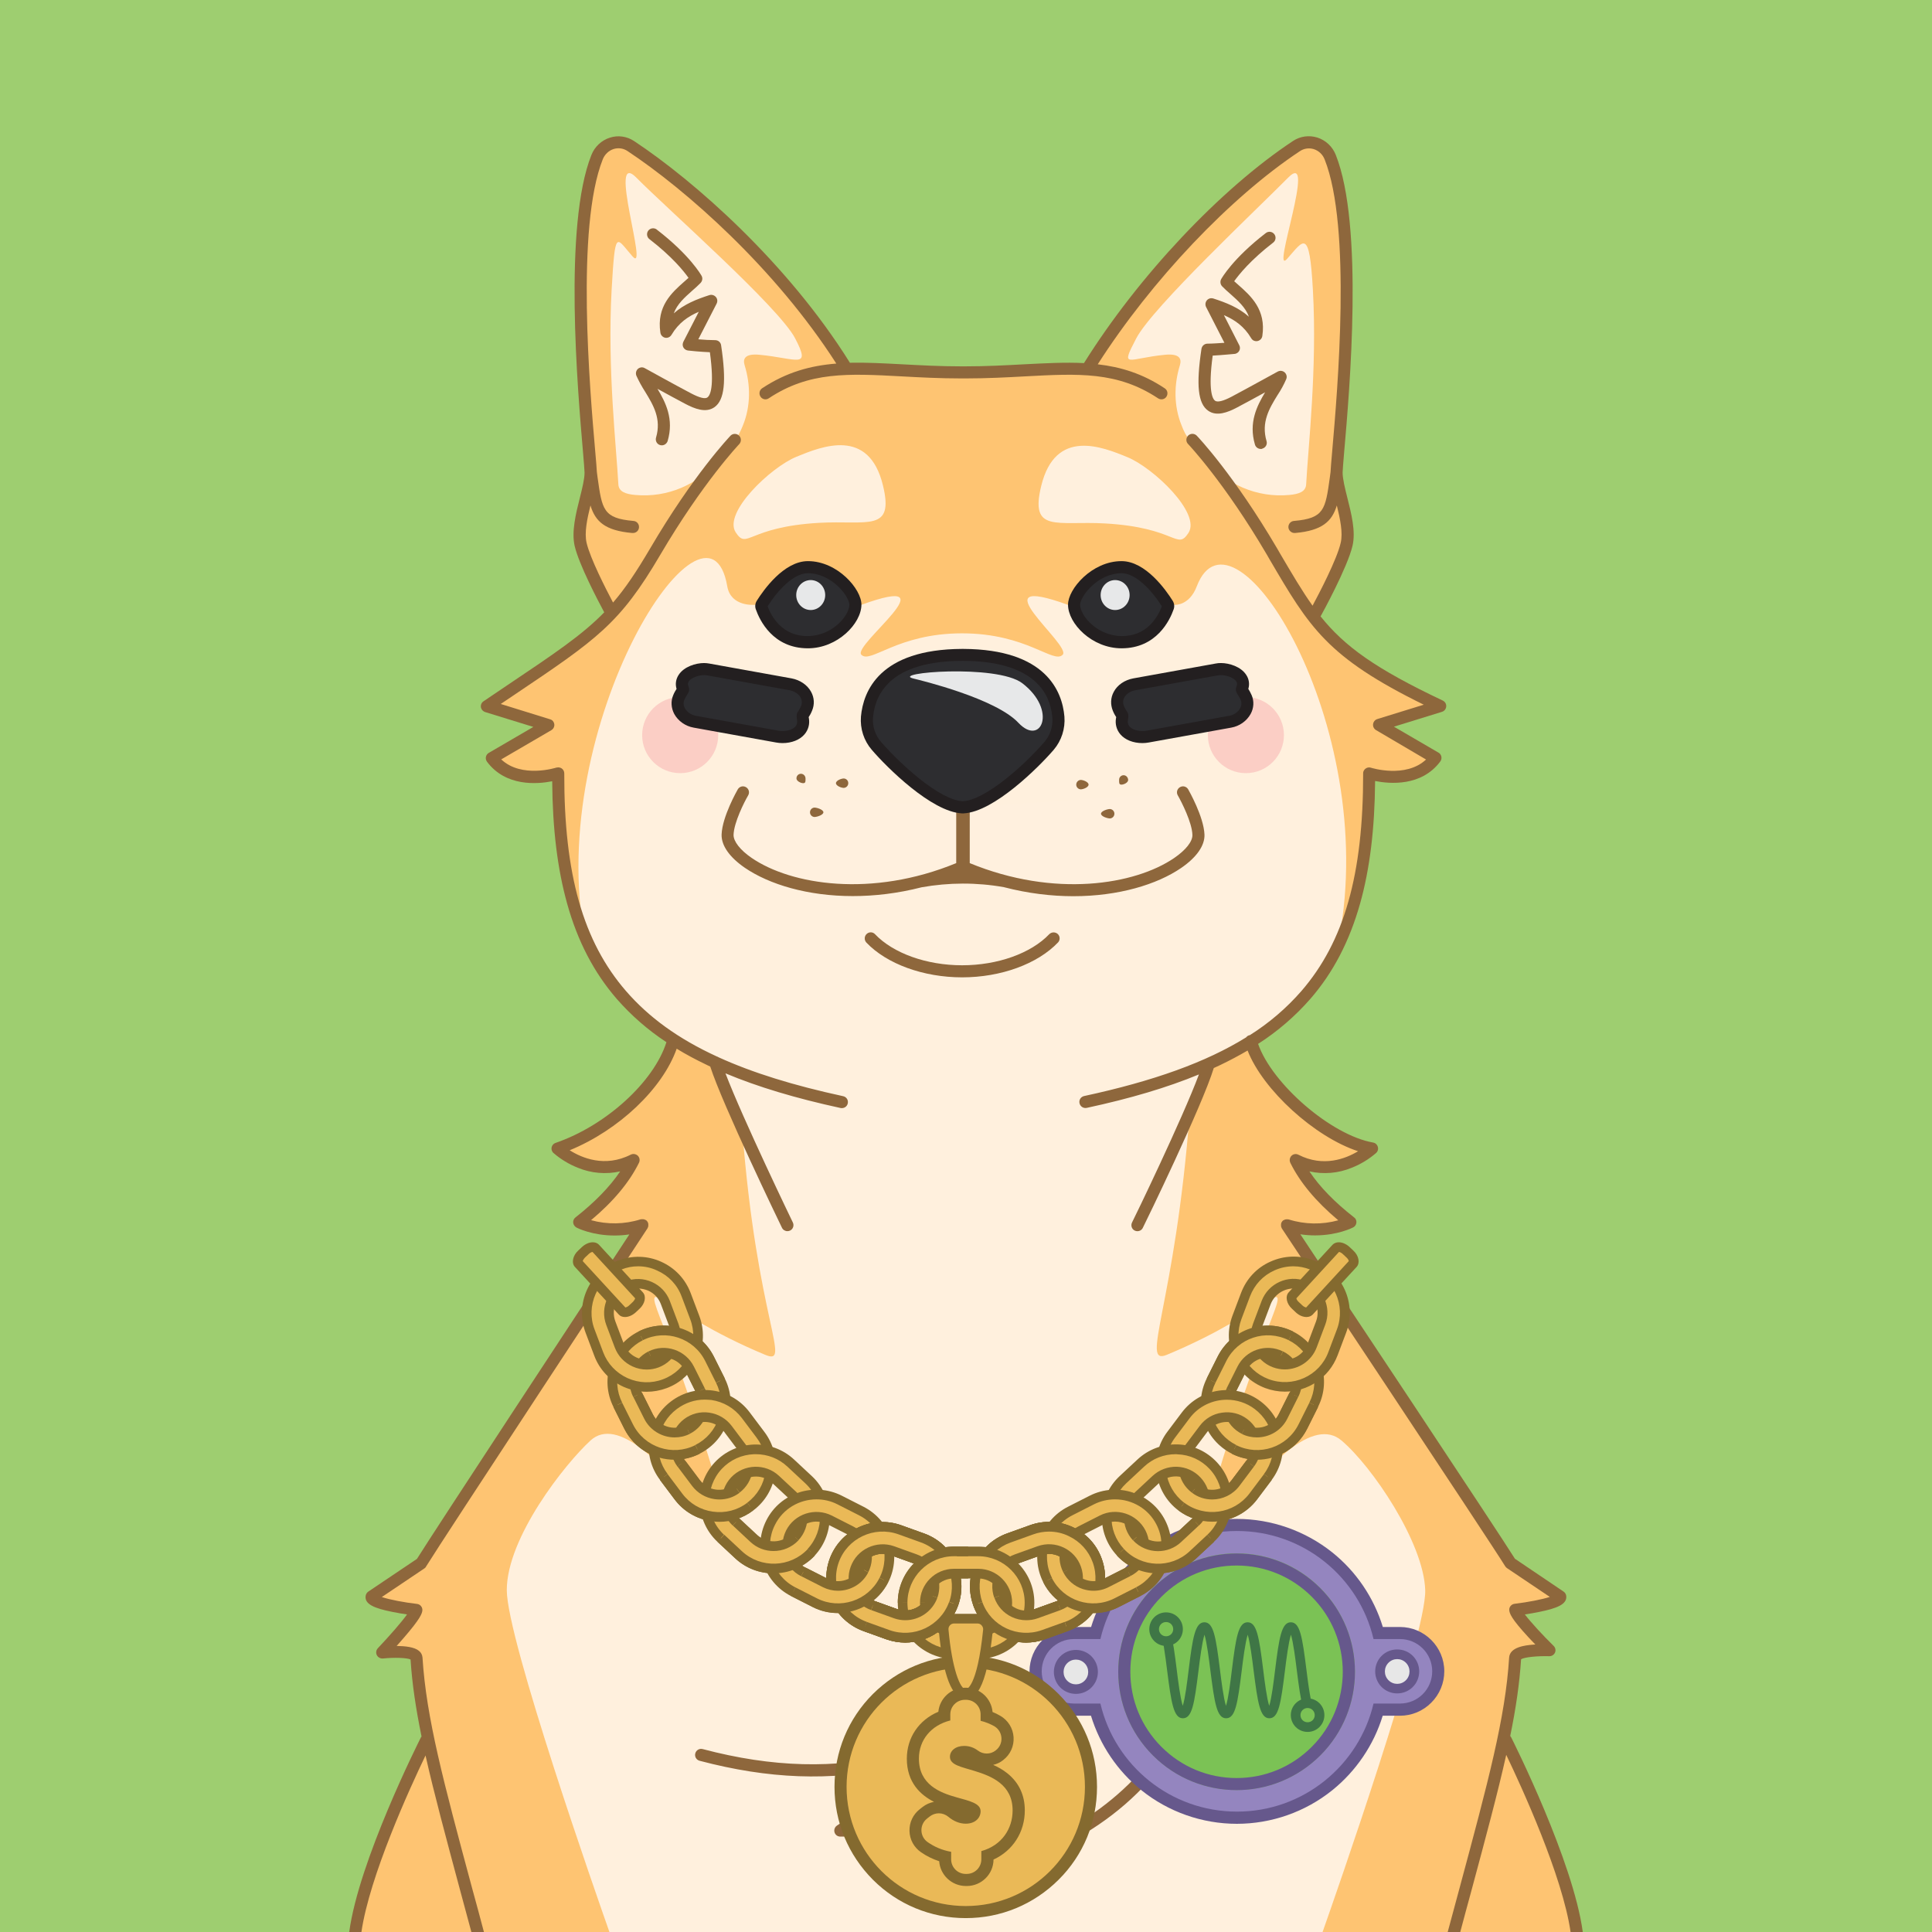 <svg xmlns="http://www.w3.org/2000/svg" width="1600" height="1600" version="1.1"><g id="id0:id0"><style id="id0:style2" type="text/css">.st2{enable-background:new}.st6{fill:#e7e8e9}.st3{fill:#5582c3}.st4{fill:#7bc255}.st5{fill:#3f7646}.st2{stroke:none;stroke-width:8;stroke-linejoin:round;stroke-miterlimit:10}.st0{fill:#2d2d30}.st1{fill:#231f20}.st2{fill:#e7e8e9}</style><g id="id0:layer1"><path id="id0:rect4" d="M0 0h1600v1600H0z" class="st0" style="fill:#9ece70"/></g></g><g id="id1:id1"><g id="id1:layer1"><g id="id1:Layer_2_1_"><g id="id1:Doge_Base"><path id="id1:path4" d="M348.6 1333c-.3 6.1-28.2 35.5-28.2 35.5s27.9-2.9 28.4 4.4c1.3 21.3 4.6 43.1 9.8 67.8l-1.6.3s-50.6 100.2-58.8 159h1011.4c-8.2-58.8-58.8-159-58.8-159l-2-.4c5.2-24.7 8.5-46.4 9.8-67.7.4-7.3 28.4-6.3 28.4-6.3s-27.9-27.5-28.2-33.6c0 0 37.9-4.5 37.2-10.8 0 0-37.6-21.9-41.2-27.7-11.9-19.5-180.9-273-185.1-279.9 23.6 9.7 52.5-2.4 52.5-2.4-22.2-17.3-36.9-34.5-45.2-51.4 34.2 17.4 63.1-9.6 63.1-9.6-41.5-6.7-90.9-53.9-100.3-89 46.6-30.7 98.6-107.7 97.8-221.6 0 0 36.6 12 55-12.8l-46.7-27.3 50.7-15.6c-73-34.5-95.4-56.4-119.9-95.3l16.6 18.1s21.5-39 25.7-56.8c4.2-17.8-8.3-44.6-8.3-59.5 0-13.3 21.8-193.2-5.3-261.2-4.5-11.4-17.9-15.7-27.9-9.1-58.1 38.4-125.7 109-171.8 182.6l2.5 2.7c-29.7-2.6-62.7 2.2-105.1 2.2h-3c-39.8 0-71.3-4.3-99.6-2.6l2.8-3c-46.1-73.6-119.1-143.4-177.2-181.8-10-6.6-23.3-2.2-27.9 9.1-27 67.8-5.2 247.7-5.2 261 0 14.9-12.5 41.8-8.3 59.5 4.2 17.7 25.7 56.8 25.7 56.8l4.3-4.6c-22.4 25.8-49.2 42.4-107.6 81.8l50.7 15.6-46.7 27.3c18.4 24.7 55 12.8 55 12.8-8.2 96.1 31.2 184.2 95.1 221.1-9.5 35.2-26.8 59.3-95.8 89.5 0 0 28.9 27 63.1 9.6-8.3 17-23 34.1-45.2 51.4 0 0 22.7 11.7 52.5 2.4 0 0-171.2 260.1-183.2 279.9-3.6 5.9-41.2 27.7-41.2 27.7-.7 6.4 37.2 10.9 37.2 10.9zM536 1014.8c.2.3.1.1 0 0z" class="st0" style="fill:#fff0dd"/><path id="id1:path6" d="M344.7 1333c-.3 6.1-28.2 35.5-28.2 35.5s27.9-2.9 28.4 4.4c1.3 21.3 4.6 43.1 9.8 67.8l-1.6.3s-50.6 100.2-58.8 159h210.4c-9.6-27.1-85-242.3-85-283.1 0-43.6 48.2-104.6 69.4-124 21.8-19.9 61.1 16.5 100.6 74.4 39.5 57.9-18.8-113.8-39.5-166.8-20.7-53-6.5-16 83.5 21.5 22.6 9.4-6.9-28-19.1-187.8L594 884.6c-21.5-10-3.5-2.2-36.5-23-9.5 35.2-26.8 59.3-95.8 89.5 0 0 28.9 27 63.1 9.6-8.3 17-23 34.1-45.2 51.4 0 0 22.7 11.7 52.5 2.4 0 0-171.2 260.1-183.3 279.9-3.6 5.9-41.2 27.7-41.2 27.7-.7 6.4 37.1 10.9 37.1 10.9z" class="st1" style="fill:#fec472"/><circle id="id1:circle8" cx="1031.8" cy="608.8" r="31.5" class="st2" style="opacity:1;fill:#fbcec5;enable-background:new;stroke:none;fill-opacity:1"/><circle id="id1:circle10" cx="563.3" cy="608.8" r="31.5" class="st2" style="opacity:1;fill:#fbcec5;enable-background:new;stroke:none;fill-opacity:1"/><path id="id1:path12" d="M1192.7 584.8c-73-34.5-95.4-56.4-119.9-95.3l16.6 18.1s21.5-39 25.7-56.8c4.2-17.8-8.3-44.6-8.3-59.5 0-13.3 21.8-193.2-5.3-261.2-4.5-11.4-17.9-15.7-27.9-9.1-58 38.4-125.6 109-171.7 182.5l2.5 2.7c-29.7-2.6-62.7 2.2-105.1 2.2h-3c-39.8 0-71.3-4.3-99.6-2.6l2.8-3C653.4 229.2 580.4 159.4 522.3 121c-10-6.6-23.3-2.2-27.9 9.1-27.1 68.1-5.3 248-5.3 261.2 0 14.9-12.5 41.8-8.3 59.5 4.2 17.7 25.7 56.8 25.7 56.8l4.3-4.6c-22.4 25.8-49.2 42.4-107.6 81.8l50.7 15.6-46.7 27.3c18.4 24.7 55 12.8 55 12.8-4.3 49.7 4.2 97.2 22.2 136.6-33.7-177.6 101.8-385.7 117.9-291.5 2.9 17 22.4 15.3 22.4 15.3h88.6c76.7-27.8-7.6 33.4 0 41.3 7.6 7.9 29.6-17.7 83.4-17.7 53.8 0 75.8 25.7 83.4 17.7 7.6-8-72.4-69.1 4.3-41.3H973s12 .8 18.1-15.3c30-78.5 151.6 113.9 117.9 291.5l.8 1.1c15.8-36.9 25.2-83.7 23.9-137.7 0 0 36.6 12 55-12.8l-46.7-27.3ZM678.2 433c-59.3 3.4-59.2 22.6-68.9 7.9-10.7-16.3 29-53.9 50.2-62.6 21.2-8.7 60-24.5 71.7 23.6 9.6 39.3-12.9 28.8-53 31.1zm306 8.4c-9.7 14.7-9.6-4.5-68.9-7.9-40.1-2.3-62.6 8.2-53-31.1 11.7-48.1 50.5-32.4 71.6-23.7 21.1 8.7 61 46.3 50.3 62.7z" class="st1" style="fill:#fec472"/><path id="id1:path14" d="M615.3 352.2c6.4-15.8 6.4-33.3 1.4-49.6-1.8-5.7.5-9.9 12.2-8.8 31.3 3 43.1 12.3 29.6-13.6s-106.8-108-131.4-133c-24.6-25 10.5 80.6-3.2 65.2-13.7-15.4-14.4-24.4-17.4 28-3.6 65 4 130.5 5.6 160.7.3 6.2 6.2 8.1 13.9 8.8 26.6 2.5 52.8-8.6 69.3-29.6 4.7-5.9 9.1-11.2 13.2-16 3.2-3.6 5-7.7 6.8-12.1z" class="st0" style="fill:#fff0dd"/><path id="id1:path16" d="M978.5 352.2c-6.4-15.8-6.4-33.3-1.4-49.6 1.8-5.7-.5-9.9-12.2-8.8-31.3 3-37.4 12.3-23.9-13.6s101.1-108 125.7-133c24.6-25-14.5 82.6-.8 67.2 13.7-15.4 18.5-26.5 21.4 26 3.6 65-4 130.5-5.6 160.7-.3 6.2-6.2 8.1-13.9 8.8-26.6 2.5-52.8-8.6-69.3-29.6-4.7-5.9-9.1-11.2-13.2-16-3.3-3.6-5.1-7.7-6.8-12.1z" class="st0" style="fill:#fff0dd"/><path id="id1:path18" d="M828.4 1548.8c-2.8 0-5-2.2-5-5 0-1.2.4-2.4 1.2-3.3 12.6-14.5 21.5-36.6 26.5-65.7-44.5 31.3-95.4 46.4-155.2 46.2-2.8 0-5-2.2-5-5 0-1.7.9-3.3 2.3-4.2 21.3-13.5 42.8-29.5 45.8-47.7-51.5 11.1-102.4 9.2-159.6-5.9-2.7-.7-4.3-3.4-3.6-6.1.7-2.7 3.4-4.3 6.1-3.6 57.9 15.3 109.1 16.6 161.2 4.3 2.7-.6 5.4 1 6 3.7.1.3.1.5.1.8 1.4 21.2-15.2 38.2-36.4 53.2 54.5-2.7 101-19.5 141.8-51 2.2-1.7 5.3-1.3 7 .9.8 1 1.2 2.4 1 3.7-3.8 29.1-11.1 52.6-21.6 70 70-24.5 119.2-69.9 146.4-135.2 1.1-2.6 4-3.8 6.6-2.7 2.6 1.1 3.8 4 2.7 6.6-15.2 36.5-37.1 67.3-65.1 91.6-27.6 23.9-62 42.1-102 54-.2.3-.7.4-1.2.4z" class="st3" style="fill:#8e673c"/><path id="id1:path20" d="M796.8 809.4c-32.1 0-62.5-11.1-79.4-28.9-1.8-2.1-1.7-5.2.4-7.1 2-1.8 5-1.7 6.8.2 15.1 15.9 42.8 25.8 72.2 25.8 29.4 0 57.1-9.9 72.2-25.8 2-1.9 5.1-1.9 7.1 0 1.9 1.9 1.9 4.9.2 6.8-17 17.9-47.4 29-79.5 29z" class="st3" style="fill:#8e673c"/><path id="id1:path22" d="M1044.1 371.8c-2.2 0-4.2-1.5-4.8-3.6-5.4-18.3 1.7-32.1 8.4-43.3-7.7 4.2-16.8 9.2-23.3 12.6-7.4 3.9-16.8 7.7-23.9 2.6-8.4-5.9-10-21.2-5.5-51.2.4-2.5 2.5-4.3 5-4.3 3.9 0 9.5-.4 14-.7l-15.2-29.7c-1.2-2.5-.2-5.5 2.2-6.7 1.2-.6 2.5-.7 3.8-.3 10.2 3.3 20.7 7.3 29.5 15.1-2.8-7.7-9-13.2-15.3-18.8-2.5-2.2-4.8-4.2-6.9-6.4-1.5-1.6-1.8-4-.8-5.9.4-.7 9.6-17.1 37-38.2 2.2-1.7 5.3-1.3 7 .9 1.7 2.2 1.3 5.3-.9 7-18.7 14.4-28.4 26.5-32.3 32 1.1 1 2.3 2.1 3.5 3.1 10.3 9.1 23.1 20.5 19.8 42.3-.4 2.7-3 4.6-5.7 4.2-1.5-.2-2.8-1.1-3.5-2.4-5.9-9.9-13.6-15.2-22.6-19.1l12.7 24.9c1.3 2.5.3 5.5-2.2 6.7-.6.3-1.2.5-1.8.5-.5 0-10.2 1-18 1.4-4 29.5 0 36 2 37.4 2 1.4 6.6.3 13.5-3.3 13.4-7.1 38.1-20.8 38.4-20.9 2.4-1.3 5.5-.4 6.8 2.1.7 1.3.8 2.8.2 4.2-2 4.6-4.4 9-7.2 13.2-6.8 11-13.7 22.5-9.1 38.1.8 2.6-.7 5.4-3.4 6.2-.5.3-1 .4-1.4.3z" class="st3" style="fill:#8e673c"/><path id="id1:path24" d="M548.1 368.8c-2.8 0-5-2.2-5-5 0-.5.1-1 .2-1.4 4.6-15.6-2.3-27-9.1-38.1-2.7-4.2-5.1-8.6-7.2-13.2-1-2.6.2-5.5 2.7-6.5 1.4-.6 3-.5 4.3.3.2.1 24.9 13.8 38.4 20.9 6.9 3.6 11.5 4.8 13.5 3.3s6-7.9 2-37.4c-7.8-.3-17.5-1.3-18-1.4-2.8-.3-4.8-2.7-4.5-5.4.1-.6.2-1.2.5-1.8l12.8-24.9c-9 3.9-16.7 9.2-22.6 19.1-1.4 2.4-4.5 3.2-6.8 1.8-1.3-.8-2.2-2.1-2.4-3.6-3.3-21.9 9.5-33.2 19.8-42.3 1.2-1.1 2.4-2.1 3.5-3.1-3.9-5.5-13.5-17.5-32.3-32-2.2-1.6-2.7-4.8-1.1-7s4.8-2.7 7-1.1c.1 0 .1.1.2.2 27.4 21.1 36.6 37.5 37 38.2 1.1 1.9.7 4.3-.8 5.9-2.1 2.2-4.4 4.2-6.9 6.4-6.4 5.7-12.5 11.1-15.3 18.8 8.8-7.8 19.3-11.8 29.5-15.1 2.6-.8 5.4.6 6.3 3.2.4 1.2.3 2.6-.3 3.8L578.3 281c4.5.4 10.1.7 14 .7 2.5 0 4.6 1.8 4.9 4.3 4.5 30 2.8 45.3-5.5 51.2-7.2 5.1-16.6 1.2-23.9-2.6-6.5-3.4-15.6-8.4-23.3-12.6 6.7 11.2 13.8 25 8.4 43.3-.7 2-2.6 3.5-4.8 3.5z" class="st3" style="fill:#8e673c"/><path id="id1:path26" d="M928.8 531.8c-22.4 0-39.3-18.8-39.3-31.1 0-3.9 3-10.9 9.8-17.7 8.4-8.5 19.2-13.3 29.5-13.3 17.7 0 33.7 23.4 38.2 30.5.5.8.6 1.7.3 2.6-3.1 8.8-12.9 29-38.5 29z" class="st4" style="fill:#2d2d30"/><path id="id1:path28" d="M928.8 474.7c11.8 0 24.9 14 33.4 27.4-2.1 5.6-5.2 10.7-9.3 15-6.4 6.5-14.3 9.7-24.1 9.7-9.1-.2-17.9-3.6-24.7-9.7-5.8-5.1-9.6-11.6-9.6-16.4 0-2.2 2.3-8 8.4-14.2 7.4-7.5 16.9-11.8 25.9-11.8m0-10c-24.5 0-44.4 23.1-44.3 36.1 0 15.6 19.8 36.1 44.3 36.1 29 0 40-23.2 43.2-32.4.8-2.3.5-4.8-.8-6.9-5.5-8.8-22.4-32.9-42.4-32.9z" class="st5" style="fill:#231f20"/><path id="id1:path30" d="M669.1 531.8c-25.6 0-35.4-20.3-38.5-29-.3-.9-.2-1.8.3-2.6 4.5-7.2 20.5-30.5 38.2-30.5 10.3 0 21 4.9 29.5 13.3 6.8 6.8 9.8 13.8 9.8 17.7 0 12.3-16.9 31.1-39.3 31.1z" class="st4" style="fill:#2d2d30"/><path id="id1:path32" d="M669.1 474.7c9 0 18.4 4.3 25.9 11.8 6.1 6.1 8.4 12 8.4 14.2 0 4.8-3.8 11.3-9.6 16.4-6.8 6.1-15.6 9.5-24.7 9.7-9.8 0-17.7-3.2-24.1-9.7-4.1-4.3-7.3-9.4-9.3-15 8.5-13.4 21.6-27.4 33.4-27.4m0-10c-20 0-36.9 24.1-42.4 32.9-1.3 2.1-1.6 4.6-.8 6.9 3.2 9.2 14.2 32.4 43.2 32.4 24.5 0 44.2-20.5 44.3-36.1.1-12.9-19.8-36.1-44.3-36.1z" class="st5" style="fill:#231f20"/><ellipse id="id1:ellipse34" cx="923.5" cy="492.8" class="st6" rx="12" ry="12.4" style="fill:#e7e8e9"/><ellipse id="id1:ellipse36" cx="671.4" cy="492.8" class="st6" rx="12" ry="12.4" style="fill:#e7e8e9"/><path id="id1:path38" d="M966.3 1122c90-37.4 104.1-74.4 83.5-21.5-20.6 52.9-79 224.7-39.5 166.8 39.5-57.9 78-93.5 100.6-74.4 25.4 21.4 68.2 84.6 69.4 124 1.2 37-75.3 255.7-85 283.1h210.4c-8.2-58.8-58.8-159-58.8-159l-1.6-.3c5.2-24.7 8.5-46.4 9.8-67.8.4-7.3 28.4-6.3 28.4-6.3s-27.9-27.5-28.2-33.6c0 0 37.9-4.5 37.2-10.8 0 0-37.6-21.9-41.2-27.7-12.1-19.8-183.3-279.9-183.3-279.9 29.7 9.2 52.5-2.4 52.5-2.4-22.2-17.3-36.9-34.5-45.2-51.4 34.2 17.4 63.1-9.6 63.1-9.6-59.5-18.8-88.7-53.3-101.6-85.9-25.8 15.9-16 7.3-36.1 16.7l-15.4 39.3c-12.2 159.7-41.6 210.1-19 200.7z" class="st1" style="fill:#fec472"/><path id="id1:path40" d="M1036.8 865.2c1.8-1.1 3.7-2.3 5.8-3.6z" class="st1" style="fill:#fec472"/><path id="id1:path42" d="M324.9 1334.9c4.4.9 8.7 1.6 12.2 2.1-4.8 6.7-15 18.3-24.2 28-1.9 2-1.8 5.2.2 7.1 1.1 1 2.5 1.5 4 1.4 9.5-1 19.9-.6 22.9.8 1.3 20.2 4.4 40.8 9.1 63.8-.2.2-.3.5-.5.7-2.1 4.2-51.5 102.4-59.4 161.3h10.1c6.7-46.3 40.1-119.3 53.1-146.3 7 31.2 16.7 67.1 28.8 112.2 2.9 10.8 6 22.2 9.2 34.1h10.4c-3.4-12.9-6.7-25.1-9.9-36.7-23.6-87.8-37.9-140.8-41-190.7-.2-2.2-1.2-4.2-2.9-5.5-3.7-3.2-11.4-4-18.5-4.1 1.8-2 3.8-4.3 5.8-6.6 14-16.2 15.3-20.3 15.5-23 .1-2.6-1.8-4.9-4.4-5.2-10.5-1.2-22.7-3.5-29.2-5.7l35.4-23.8c.6-.4 1.1-1 1.4-1.7 11.9-19.5 181.5-277.2 183.2-279.8 0-.1.1-.1.1-.2s.2-.3.2-.5.1-.3.2-.4c.1-.1.1-.3.1-.5s.1-.3.1-.5v-1.5c0-.2-.1-.3-.1-.5v-.2c0-.1-.1-.1-.1-.2-.1-.2-.1-.3-.2-.5-.1-.1-.1-.3-.2-.4-.1-.1-.2-.3-.3-.4-.1-.1-.2-.3-.3-.4l-.3-.3c-.1-.1-.3-.2-.4-.3l-.2-.1-.2-.1-.5-.2-.4-.2-.5-.1c-.2 0-.3-.1-.5-.1h-1.5l-.5.1h-.2c-13.3 4.2-27.6 4.4-41 .7 18.5-15.5 31.8-31.5 39.7-47.6 1.2-2.5.2-5.5-2.3-6.7-1.4-.7-3.1-.7-4.5 0-21.6 11-40.8 2.6-50.6-3.6 40.7-16.7 76.9-51 88.6-84.1 7.7 4.7 15.9 9.1 24.7 13.3 1 .5 2.1 1 3.1 1.5 10.2 31.6 57.3 129.2 59.4 133.5.8 1.7 2.6 2.8 4.5 2.8.8 0 1.5-.2 2.2-.5 2.5-1.2 3.5-4.2 2.3-6.7-.5-1-41.5-86-55.8-123.5 26.7 11.2 58 20.6 95.3 28.7.3.1.7.1 1.1.1 2.8 0 5-2.2 5-5 0-2.4-1.6-4.4-4-4.9-41.1-8.9-75-19.4-103.1-32.2-.5-.3-1-.6-1.5-.7-32-14.7-56.4-32.5-75.2-54.2-35.5-41-51.3-96.6-51.1-180.2 0-2.8-2.2-5-5-5-.5 0-1.1.1-1.6.2-.3.1-28.7 9.1-45.6-6.8l41.5-24.2c2.4-1.4 3.2-4.5 1.8-6.8-.6-1.1-1.6-1.9-2.8-2.2L414.7 583l10.7-7.2c69.2-46.5 87.8-59.1 121.4-116.3 35.2-59.9 65.2-91.5 65.5-91.8 1.8-2.1 1.7-5.2-.4-7.1-2-1.7-4.9-1.7-6.8.1-1.2 1.3-31 32.6-66.8 93.7-11.2 19-20.4 32.8-30.6 44.6-6.1-11.5-18.9-36.6-21.9-49.4-2-8.5.5-20.1 3.2-31 4 13.2 12 20.8 34.5 22.8h.5c2.8.1 5.1-2 5.2-4.8.1-2.8-2-5.1-4.8-5.2-24.8-2.2-25.8-9.4-29.5-35.9-.2-1.5-.4-3-.6-4.6-.1-2.6-.6-8.4-1.4-17.6-4.4-50.6-16.1-185.1 6.3-241.4 1.6-4 4.9-7.2 9-8.5 3.9-1.2 8.1-.6 11.5 1.7 48.5 32.1 122.3 97.1 172.9 176-21.4 1.7-41.3 7.1-61.5 20.5-2.3 1.6-2.8 4.7-1.2 7 1.5 2.2 4.5 2.8 6.7 1.3 33.5-22.3 65.7-20.6 110.2-18.2 14.7.8 31.4 1.7 49.5 1.7h3c18.1 0 34.8-.9 49.5-1.7 44.5-2.4 76.7-4.1 110.3 18.2 2.3 1.5 5.4.9 6.9-1.4s.9-5.4-1.4-6.9c-18.3-12.2-36.4-17.7-55.5-19.9 44.4-69.4 109.7-138.3 167.4-176.5 3.4-2.3 7.6-2.9 11.5-1.7 4.1 1.3 7.4 4.4 9 8.5 22.4 56.2 10.7 190.7 6.3 241.3-.8 9.2-1.3 15-1.4 17.6-.2 1.6-.4 3.1-.6 4.6-3.7 26.6-4.7 33.7-29.5 35.9-2.8.1-4.9 2.5-4.8 5.2.1 2.7 2.5 4.9 5.2 4.8h.4c22.4-2 30.5-9.6 34.5-22.8 2.7 10.9 5.2 22.6 3.2 31-3.2 13.9-18 42.1-23.3 52-8.7-12.2-16.9-26.2-26.9-43.2l-2.3-4c-35.8-61-65.5-92.4-66.8-93.7-2-1.9-5.1-1.9-7.1.1-1.8 1.9-1.9 4.9-.1 6.8.3.3 30.3 31.9 65.4 91.8l2.3 4c32.9 56.1 47.3 80.8 127.6 120.2l-38.5 11.9c-2.6.8-4.1 3.6-3.3 6.3.4 1.2 1.2 2.2 2.2 2.8L1181 629c-16.9 15.8-45.3 6.9-45.6 6.8-2.6-.9-5.4.6-6.3 3.2-.2.5-.2 1-.2 1.6.1 83.6-15.7 139.2-51.2 180.2-12.4 14.2-26.8 26.5-42.7 36.5h-.3c-1.1.3-2 .9-2.7 1.8-33.2 20.6-76.7 36.2-134.2 48.6-2.7.6-4.4 3.2-3.8 5.9.5 2.3 2.5 4 4.9 4 .4 0 .7 0 1.1-.1 36.2-7.8 66.8-16.9 92.9-27.7-13.5 36.3-53.4 118.8-55.3 122.4-1.3 2.4-.5 5.5 1.9 6.8 2.4 1.3 5.5.5 6.8-1.9 0-.1.1-.1.1-.2 2.1-4 49.3-101.3 58.8-132.4 1.9-.9 3.8-1.7 5.6-2.6 7.9-3.8 15.4-7.8 22.4-11.9 12.8 32.8 55.7 71.7 91.5 83.4-10.1 6.1-28.7 13.5-49.4 2.9-2.5-1.3-5.5-.3-6.7 2.2-.7 1.4-.7 3.1 0 4.5 7.9 16.1 21.2 32.1 39.7 47.6-13.4 3.7-27.7 3.5-41-.7h-.2c-.2 0-.3-.1-.5-.1h-1.5c-.2 0-.3.1-.5.1l-.5.1c-.2.1-.3.1-.4.2-.2.1-.3.2-.5.2l-.2.1-.2.1-.4.3-.3.3c-.1.1-.2.2-.3.4-.1.1-.2.3-.3.4-.1.1-.2.3-.2.4-.1.2-.2.3-.2.5 0 .1-.1.1-.1.2v.2c0 .2-.1.3-.1.5v1.5c0 .2.1.3.1.5s.1.3.1.5c0 .1.1.3.2.4.1.2.2.3.2.5 0 .1.1.1.1.2 1.7 2.6 173.1 260.3 185 279.8.4.6.9 1.1 1.5 1.5l35.4 23.8c-6.1 2-17.6 4.3-29.2 5.7-2.6.3-4.6 2.6-4.4 5.2.2 2.7 1.5 6.9 15.6 22.2 2.1 2.2 4.1 4.4 6 6.3-.9.1-1.8.1-2.8.2-5 .5-18.3 1.7-18.9 10.6-3.1 50-17.4 102.9-41 190.7-3.1 11.6-6.4 23.8-9.9 36.7h10.4c3.2-11.9 6.2-23.3 9.2-34.1 12.2-45.3 21.9-81.4 28.9-112.7 12.7 26.5 46.6 100.2 53.3 146.8h10.1c-7.9-58.8-57.2-157.1-59.3-161.3-.2-.4-.5-.7-.8-1.1 4.7-22.9 7.7-43.5 9-63.6 2.8-1.7 13.4-2.8 23.3-2.5 2.8.1 5.1-2.1 5.2-4.8 0-1.4-.5-2.7-1.5-3.7-9.1-8.9-19-19.7-23.9-26.1 3.4-.5 7.7-1.2 12-2.1 14.3-2.9 23.1-6.2 22.3-13.2-.2-1.5-1-2.8-2.2-3.6l-40.3-27.2c-14.3-22.9-145.4-220.1-177.7-268.7 4 .6 8.1.9 12.2.9 18.4 0 30.7-6.2 31.5-6.6 2.5-1.3 3.4-4.3 2.2-6.7-.3-.6-.8-1.2-1.4-1.6-16-12.5-28.5-25.3-37-38.1 11.7 2.6 23.9 1.6 35-3 7.4-2.9 14.3-7.1 20.3-12.3 2-1.9 2.1-5 .2-7.1-.7-.8-1.7-1.3-2.8-1.5-34.7-6.1-83.6-48.5-95.2-81.7 16.1-10.3 30.7-22.9 43.3-37.3 19-21.9 32.4-47.8 41.2-79 8-28.5 12.1-61.8 12.4-101.4 12.2 2.4 38.4 4.7 54-16.2 1.6-2.2 1.2-5.3-1-7-.1-.1-.3-.2-.5-.3l-36.9-21.5 39.8-12.3c2.6-.8 4.1-3.6 3.3-6.3-.4-1.3-1.4-2.4-2.6-3-55.8-26.4-81.3-44.8-101.3-69.8.1-.1.2-.3.3-.4.9-1.6 21.9-39.8 26.2-58 2.8-11.9-1-26.7-4.3-39.8-2-8-3.9-15.6-3.9-20.9 0-1.9.6-8.6 1.3-17.2 4.5-51.3 16.3-187.5-7-245.9-2.7-6.8-8.3-12.1-15.3-14.3-6.8-2.1-14.1-1.1-20 2.8-60.1 39.7-128.1 111.9-173.2 184-15.5-.8-31.8.1-49.5 1-15.3.8-31.2 1.7-49 1.7h-3c-17.8 0-33.7-.9-49-1.7-15.3-.8-29.7-1.6-43.4-1.3-.1-.1-.1-.2-.2-.4-51.3-82-128.3-150-178.5-183.2-5.9-3.9-13.2-5-20-2.8-7 2.2-12.6 7.5-15.3 14.3-23.3 58.4-11.4 194.6-7 245.9.7 8.6 1.3 15.3 1.3 17.2 0 5.3-1.9 12.9-3.9 20.9-3.3 13.1-7 27.9-4.3 39.8 3.6 15.5 19.3 45.3 24.5 55-18.1 18.6-40.5 33.7-80.6 60.6-6.1 4.1-12.5 8.4-19.4 13.1-2.3 1.5-2.9 4.7-1.3 6.9.6.9 1.6 1.6 2.7 2l39.9 12.3-36.9 21.5c-2.4 1.4-3.2 4.5-1.8 6.8.1.2.2.3.3.5 15.6 20.9 41.8 18.6 54 16.2.3 39.6 4.4 72.8 12.4 101.4 8.7 31.2 22.2 57.1 41.2 79 12 13.7 25.8 25.7 41 35.7-10.4 32.9-50.1 69.1-91.8 83.4-2.6.9-4 3.7-3.1 6.3.3.8.7 1.5 1.3 2 6 5.2 12.9 9.4 20.3 12.3 11.1 4.6 23.3 5.6 35 3-8.6 12.8-21 25.5-37 38.1-2.2 1.7-2.6 4.8-.8 7 .4.6 1 1 1.6 1.4.7.4 13.1 6.6 31.5 6.6 4.1 0 8.2-.3 12.3-.9-31.9 48.5-161.7 245.9-175.9 268.7l-40.3 27.1c-1.2.8-2 2.2-2.2 3.6-1 7 7.7 10.3 22.1 13.2z" class="st3" style="fill:#8e673c"/></g></g></g></g><g id="id2:id2"><g id="id2:layer1"><g id="id2:g8"><path id="id2:path4" d="M946.2 610.4c-6.1 0-11.6-2.1-14.5-5.5-2.2-2.6-3-5.7-2.5-9.1.4-2.5.3-3.1.3-3.2 0-.1-.3-.5-.5-.8-.7-1-1.7-2.5-2.7-5-1.6-3.8-1.4-7.8.6-11.4 2.4-4.4 7.1-7.6 12.7-8.6l68.2-12.3c1.1-.2 2.2-.3 3.4-.3 5.9 0 13.6 2.5 16.8 7.4 1.7 2.6 2 5.5.8 8.3-.5 1.2-.5 1.2.7 3 .8 1.2 1.7 2.7 2.6 4.9 1.5 3.6 1.2 7.6-.7 11.2-2.5 4.5-7.1 7.8-12.6 8.8L950.7 610c-1.5.3-3 .4-4.5.4z" class="st0" style="fill:#2d2d30"/><path id="id2:path6" d="M1011.1 559.1c6.8 0 15.1 4.1 13.1 8.8-2.2 5.3 1 6.3 3.3 11.8 2.3 5.5-2.6 11.9-9.6 13.1l-68.2 12.3c-1.1.2-2.3.3-3.6.3-6.3 0-13-2.8-12-8.9 1.2-7.3-.7-5.6-3.3-11.8-2.6-6.2 2.6-11.9 9.6-13.1l68.2-12.3c.8-.1 1.7-.2 2.5-.2m0-10c-1.5 0-2.9.1-4.3.4l-68.2 12.3c-7.1 1.3-13.2 5.4-16.2 11.1-2.7 4.9-2.9 10.5-.8 15.7 1 2.5 2.1 4.2 2.8 5.3 0 .3-.1.6-.2 1-.8 4.8.5 9.5 3.6 13.2 3.9 4.6 10.6 7.3 18.3 7.3 1.8 0 3.6-.2 5.3-.5l68.2-12.3c6.9-1.2 12.9-5.5 16.1-11.3 2.7-4.9 3-10.6.9-15.5-1-2.3-2-4-2.8-5.3 1.2-3.9.6-8.2-1.8-11.7-4.3-6.6-13.8-9.7-20.9-9.7z" class="st1" style="fill:#231f20"/></g><g id="id2:g14"><path id="id2:path10" d="M648 610.4c-1.5 0-3-.1-4.4-.4l-68.2-12.3c-5.4-1-10.1-4.3-12.6-8.8-2-3.6-2.2-7.6-.7-11.2.9-2.1 1.9-3.6 2.6-4.9 1.2-1.8 1.2-1.8.7-3-1.2-2.8-.9-5.7.8-8.3 3.2-4.9 10.9-7.4 16.8-7.4 1.2 0 2.3.1 3.4.3l68.2 12.3c5.6 1 10.4 4.2 12.7 8.6 1.9 3.6 2.1 7.6.6 11.4-1 2.5-2 4-2.7 5-.2.3-.5.7-.5.9 0 0-.1.7.3 3.2.6 3.4-.3 6.6-2.5 9.1-2.9 3.4-8.3 5.5-14.5 5.5z" class="st0" style="fill:#2d2d30"/><path id="id2:path12" d="M583.1 559.1c.9 0 1.7.1 2.5.2l68.2 12.3c6.9 1.3 12.1 6.9 9.6 13.1-2.6 6.2-4.5 4.5-3.3 11.8 1 6.1-5.7 8.9-12 8.9-1.2 0-2.4-.1-3.6-.3l-68.2-12.3c-6.9-1.3-11.9-7.6-9.6-13.1 2.3-5.5 5.5-6.5 3.3-11.8-2-4.7 6.4-8.8 13.1-8.8m0-10c-7 0-16.6 3-21 9.7-2.4 3.6-3 7.8-1.8 11.7-.8 1.3-1.9 3-2.8 5.3-2.1 4.9-1.7 10.6.9 15.5 3.2 5.8 9.2 10.1 16.1 11.3l68.2 12.3c1.7.3 3.5.5 5.3.5 7.7 0 14.4-2.7 18.3-7.3 3.1-3.7 4.4-8.3 3.6-13.2-.1-.4-.1-.8-.2-1 .7-1.1 1.8-2.8 2.8-5.3 2.2-5.2 1.9-10.8-.8-15.7-3.1-5.7-9.2-9.8-16.2-11.1l-68.2-12.3c-1.3-.2-2.7-.4-4.2-.4z" class="st1" style="fill:#231f20"/></g></g></g><g id="id3:id3"><g id="id3:layer1"><g id="id3:g12"><g id="id3:g6"><path id="id3:path4" d="M1024.4 1505.4c-27.5 0-54.4-9.5-75.8-26.6-20-16.1-34.6-38.3-41.2-62.9h-18c-17.5 0-31.7-14.2-31.7-31.7 0-8.5 3.3-16.4 9.3-22.4 6-6 14-9.3 22.4-9.3h18c6.7-24.6 21.2-46.8 41.2-62.9 21.4-17.2 48.3-26.6 75.8-26.6s54.4 9.5 75.8 26.6c20 16.1 34.6 38.3 41.2 62.9h18c17.5 0 31.7 14.2 31.7 31.7 0 8.5-3.3 16.4-9.3 22.4-6 6-14 9.3-22.4 9.3h-18c-6.7 24.6-21.2 46.8-41.2 62.9-21.4 17.1-48.4 26.6-75.8 26.6z" class="st0" style="fill:#9485bf"/></g><g id="id3:g10"><path id="id3:path8" d="M1024.4 1267.9c55 0 101.1 38.2 113.1 89.5h21.9c14.8 0 26.7 12 26.7 26.7 0 7.4-3 14.1-7.8 18.9-4.8 4.8-11.5 7.8-18.9 7.8h-21.9c-12.1 51.3-58.1 89.5-113.1 89.5-55 0-101.1-38.2-113.1-89.5h-21.9c-14.8 0-26.7-12-26.7-26.7 0-14.8 12-26.7 26.7-26.7h21.9c12-51.3 58.1-89.5 113.1-89.5m0-10c-28.6 0-56.6 9.8-78.9 27.7-19.8 15.9-34.5 37.6-41.9 61.8h-14.2c-9.8 0-19 3.8-26 10.8-6.9 6.9-10.8 16.2-10.8 26 0 20.2 16.5 36.7 36.7 36.7h14.2c7.4 24.2 22 45.9 41.9 61.8 22.3 17.9 50.3 27.7 78.9 27.7 28.6 0 56.6-9.8 78.9-27.7 19.8-15.9 34.5-37.6 41.9-61.8h14.2c9.8 0 19-3.8 26-10.8 6.9-6.9 10.8-16.2 10.8-26 0-20.2-16.5-36.7-36.7-36.7h-14.2c-7.4-24.2-22-45.9-41.9-61.8-22.3-17.8-50.3-27.7-78.9-27.7z" class="st1" style="fill:#66588c"/></g></g><g id="id3:g22"><g id="id3:g16"><path id="id3:path14" d="M891 1398.9c-3.8 0-7.4-1.5-10.1-4.2-2.7-2.7-4.2-6.3-4.2-10.1s1.5-7.4 4.2-10.1c2.7-2.7 6.3-4.2 10.1-4.2s7.4 1.5 10.1 4.2c2.7 2.7 4.2 6.3 4.2 10.1s-1.5 7.4-4.2 10.1c-2.7 2.7-6.3 4.2-10.1 4.2z" class="st2" style="fill:#e7e7e7"/></g><g id="id3:g20"><path id="id3:path18" d="M891 1374.4c2.6 0 5.2 1 7.2 3 4 4 4 10.5 0 14.5-2 2-4.6 3-7.2 3-2.6 0-5.2-1-7.2-3-4-4-4-10.5 0-14.5 2-2 4.6-3 7.2-3m0-8c-4.9 0-9.5 1.9-12.9 5.3-7.1 7.1-7.1 18.7 0 25.8 3.4 3.4 8 5.3 12.9 5.3s9.5-1.9 12.9-5.3c7.1-7.1 7.1-18.7 0-25.8-3.4-3.4-8-5.3-12.9-5.3z" class="st1" style="fill:#66588c"/></g></g><g id="id3:g32"><g id="id3:g26"><path id="id3:path24" d="M1157.1 1398.5c-3.8 0-7.4-1.5-10.1-4.2-5.6-5.6-5.6-14.6 0-20.1 2.7-2.7 6.3-4.2 10.1-4.2s7.4 1.5 10.1 4.2c5.6 5.6 5.6 14.6 0 20.1-2.7 2.7-6.3 4.2-10.1 4.2z" class="st2" style="fill:#e7e7e7"/></g><g id="id3:g30"><path id="id3:path28" d="M1157.1 1374c2.6 0 5.2 1 7.2 3 4 4 4 10.5 0 14.5-2 2-4.6 3-7.2 3-2.6 0-5.2-1-7.2-3-4-4-4-10.5 0-14.5 2-2 4.6-3 7.2-3m0-8c-4.9 0-9.5 1.9-12.9 5.3-7.1 7.1-7.1 18.7 0 25.8 3.4 3.4 8 5.3 12.9 5.3s9.5-1.9 12.9-5.3c7.1-7.1 7.1-18.7 0-25.8-3.4-3.4-8-5.3-12.9-5.3z" class="st1" style="fill:#66588c"/></g></g><g id="id3:g38"><g id="id3:g36"><path id="id3:path34" d="M1054.4 1472.9c.8.2 1.7-.2 2.2-.8-.7.3-1.4.5-2.2.8z" class="st3" style="fill:#5582c3"/></g></g><g id="id3:g42"><circle id="id3:circle40" cx="1024.1" cy="1384.4" r="98" class="st4" style="fill:#7bc255"/></g><g id="id3:g48"><g id="id3:g46"><path id="id3:path44" d="M1024.1 1296.5c23.5 0 45.6 9.2 62.2 25.8 34.3 34.3 34.3 90.1 0 124.4-16.6 16.6-38.7 25.8-62.2 25.8s-45.6-9.2-62.2-25.8-25.8-38.7-25.8-62.2 9.2-45.6 25.8-62.2 38.7-25.8 62.2-25.8m0-10c-25.1 0-50.1 9.6-69.3 28.7-38.3 38.3-38.3 100.3 0 138.6 19.1 19.1 44.2 28.7 69.3 28.7 25.1 0 50.1-9.6 69.3-28.7 38.3-38.3 38.3-100.3 0-138.6-19.2-19.2-44.3-28.7-69.3-28.7z" class="st1" style="fill:#66588c"/></g></g><g id="id3:g56"><g id="id3:g54"><path id="id3:path50" d="M961.7 1347.5c8.9 0 8.9 71.5 17.9 71.5 8.9 0 8.9-71.5 17.9-71.5 8.9 0 8.9 71.5 17.9 71.5 8.9 0 8.9-71.5 17.9-71.5 8.9 0 8.9 71.5 17.9 71.5 8.9 0 8.9-71.5 17.9-71.5 8.9 0 8.9 71.5 17.9 71.5" class="st4" style="fill:#7bc255"/><path id="id3:path52" d="M1087 1423c-7.7 0-9.6-12.8-13-39.4-1.2-9.8-3-23.7-4.9-29.8-2 6.2-3.8 20.2-5 30.1-3.4 27.1-5.2 39.1-12.9 39.1s-9.6-12.8-13-39.4c-1.2-9.8-3-23.7-4.9-29.8-2 6.2-3.8 20.2-5 30.1-3.4 27.1-5.2 39.1-12.9 39.1s-9.6-12.8-13-39.4c-1.2-9.8-3-23.7-4.9-29.8-2 6.2-3.8 20.2-5 30.1-3.4 27.1-5.2 39.1-12.9 39.1s-9.6-12.8-13-39.4c-1.5-11.9-3.7-29.9-6.3-32.6.1.1.6.5 1.3.5v-8c7.6 0 9.5 12 12.9 39.1 1.2 9.9 3 23.9 5 30.1 2-6.1 3.7-20 4.9-29.8 3.3-26.6 5.3-39.4 13-39.4 7.6 0 9.5 12 12.9 39.1 1.2 9.9 3 23.9 5 30.1 2-6.1 3.7-20 4.9-29.8 3.3-26.6 5.3-39.4 13-39.4 7.6 0 9.5 12 12.9 39.1 1.2 9.9 3 23.9 5 30.1 2-6.1 3.7-20 4.9-29.8 3.3-26.6 5.3-39.4 13-39.4 7.6 0 9.5 12 12.9 39.1 1.5 12 3.8 30.2 6.4 32.8-.1-.1-.6-.4-1.3-.4z" class="st5" style="fill:#3f7646"/></g></g><g id="id3:g62"><circle id="id3:circle58" cx="1082.9" cy="1420.4" r="9.9" class="st4" style="fill:#7bc255"/><path id="id3:path60" d="M1082.9 1434.3c-7.7 0-13.9-6.2-13.9-13.9s6.2-13.9 13.9-13.9 13.9 6.2 13.9 13.9-6.2 13.9-13.9 13.9zm0-19.8c-3.3 0-5.9 2.6-5.9 5.9 0 3.3 2.6 5.9 5.9 5.9 3.3 0 5.9-2.6 5.9-5.9 0-3.3-2.6-5.9-5.9-5.9z" class="st5" style="fill:#3f7646"/></g><g id="id3:g68"><circle id="id3:circle64" cx="965.7" cy="1349.2" r="9.9" class="st4" style="fill:#7bc255"/><path id="id3:path66" d="M965.7 1363.1c-7.7 0-13.9-6.2-13.9-13.9s6.2-13.9 13.9-13.9 13.9 6.2 13.9 13.9-6.2 13.9-13.9 13.9zm0-19.8c-3.3 0-5.9 2.6-5.9 5.9 0 3.3 2.6 5.9 5.9 5.9 3.3 0 5.9-2.6 5.9-5.9 0-3.3-2.6-5.9-5.9-5.9z" class="st5" style="fill:#3f7646"/></g></g></g><g id="id4:id4"><g id="id4:layer1"><g id="id4:g278"><g id="id4:g58"><g id="id4:g8"><path id="id4:path4" d="M1060.8 1122.8c11.9 5.9 16.7 20.4 10.8 32.3l-9 18c-5.9 11.9-20.4 16.7-32.3 10.8-11.9-5.9-16.7-20.4-10.8-32.3l9-18c5.9-11.9 20.4-16.8 32.3-10.8m8.2-16.5c-21-10.5-46.5-2-57 19l-9 18c-10.5 21-2 46.5 19 57s46.5 2 57-19l9-18c10.5-20.9 2-46.5-19-57z" class="st0" style="fill:#eab957"/><path id="id4:path6" d="M1041 1208.8c-7.1 0-14.2-1.7-20.8-4.9-22.9-11.5-32.3-39.4-20.8-62.4l9-18c5.6-11.1 15.1-19.4 26.9-23.3 11.8-3.9 24.4-3 35.5 2.5 11.1 5.6 19.4 15.1 23.3 26.9 3.9 11.8 3 24.4-2.5 35.4l-9 18c-5.6 11.1-15.1 19.4-26.9 23.3-4.8 1.7-9.8 2.5-14.7 2.5zm9-103c-4.1 0-8.2.7-12.2 2-9.7 3.2-17.6 10.1-22.2 19.3l-9 18c-4.6 9.2-5.3 19.6-2.1 29.4 3.2 9.7 10.1 17.6 19.3 22.2 9.2 4.6 19.6 5.3 29.4 2.1 9.8-3.2 17.6-10.1 22.2-19.3l9-18c4.6-9.2 5.3-19.6 2.1-29.3-3.3-9.8-10.1-17.7-19.3-22.3-5.4-2.7-11.3-4.1-17.2-4.1zm-9 84.6c-4.3 0-8.5-1-12.5-2.9-13.8-6.9-19.5-23.8-12.6-37.7l9-18c3.3-6.7 9.1-11.8 16.3-14.1 7.1-2.4 14.7-1.8 21.4 1.5 6.7 3.3 11.7 9.1 14.1 16.2 2.4 7.1 1.8 14.7-1.5 21.4l-9 18c-3.3 6.7-9.1 11.7-16.2 14.1-3 1-6 1.5-9 1.5zm9.1-66.2c-2.1 0-4.3.3-6.3 1-5.1 1.7-9.2 5.3-11.6 10.1l-9 18c-4.9 9.9-.9 22 9 26.9 9.9 4.9 22 .9 26.9-9l9-18c2.4-4.8 2.8-10.3 1.1-15.3-1.7-5-5.3-9.2-10.1-11.6-2.9-1.4-6-2.1-9-2.1z" class="st1" style="fill:#846a2f"/></g><g id="id4:g14"><path id="id4:path10" d="M1030.5 1178.4c10.6 8 12.8 23.1 4.8 33.7l-12.1 16.1c-8 10.6-23.1 12.8-33.7 4.8-10.6-8-12.8-23.1-4.8-33.7l12.1-16.1c7.9-10.6 23.1-12.8 33.7-4.8m11-14.7c-18.8-14.1-45.4-10.3-59.5 8.4l-12.1 16.1c-14.1 18.8-10.3 45.4 8.4 59.5 18.8 14.1 45.4 10.3 59.5-8.4l12.1-16.1c14.2-18.8 10.4-45.4-8.4-59.5z" class="st0" style="fill:#eab957"/><path id="id4:path12" d="M1003.8 1260.2c-9.7 0-19.5-3-27.9-9.3-20.4-15.4-24.6-44.6-9.2-65.1l12.1-16.1c15.4-20.4 44.6-24.6 65.1-9.2 10 7.5 16.4 18.4 18.1 30.7 1.7 12.3-1.4 24.5-8.9 34.5l-12.1 16.1c-9.1 12-23.1 18.4-37.2 18.4zm12.2-101c-11.7 0-23.3 5.3-30.8 15.3l-12.1 16.1c-12.7 17-9.3 41.1 7.6 53.9 17 12.7 41.1 9.3 53.9-7.6l12.1-16.1c6.2-8.2 8.8-18.4 7.4-28.5-1.4-10.2-6.8-19.2-15-25.4-6.9-5.2-15-7.7-23.1-7.7zm-12.1 82.6c-5.9 0-11.8-1.8-16.8-5.6-12.4-9.3-14.9-27-5.6-39.3l12.1-16.1c4.5-6 11-9.9 18.5-10.9 7.5-1.1 14.9.8 20.8 5.3 12.4 9.3 14.9 27 5.6 39.3l-12.1 16.1c-5.5 7.3-14 11.2-22.5 11.2zm12.2-64.2c-1 0-1.9.1-2.9.2-5.3.8-10 3.5-13.2 7.8l-12.1 16.1c-6.7 8.8-4.8 21.4 4 28.1 8.8 6.6 21.4 4.8 28.1-4l12.1-16.1c6.7-8.8 4.8-21.4-4-28.1-3.5-2.6-7.7-4-12-4z" class="st1" style="fill:#846a2f"/></g><g id="id4:g20"><path id="id4:path16" d="M991.3 1226.4c9.1 9.7 8.5 25-1.2 34.1l-14.7 13.7c-9.7 9.1-25 8.5-34.1-1.2-9.1-9.7-8.5-25 1.2-34.1l14.7-13.7c9.8-9.1 25-8.6 34.1 1.2m13.5-12.6c-16-17.2-42.9-18.1-60.1-2.1l-14.7 13.7c-17.2 16-18.1 42.9-2.1 60.1 16 17.2 42.9 18.1 60.1 2.1l14.7-13.7c17.1-16 18.1-42.9 2.1-60.1z" class="st0" style="fill:#eab957"/><path id="id4:path18" d="M959 1303h-1.6c-12.4-.4-23.9-5.7-32.4-14.8-8.5-9.1-12.9-21-12.5-33.4.4-12.4 5.7-23.9 14.8-32.4l14.7-13.7c9.1-8.5 21-12.9 33.4-12.5 12.4.4 23.9 5.7 32.4 14.8 17.4 18.7 16.4 48.2-2.3 65.7l-14.7 13.7c-8.8 8.2-20 12.6-31.8 12.6zm14.7-98.7c-9.8 0-19.1 3.6-26.3 10.4l-14.7 13.7c-7.5 7-11.9 16.5-12.2 26.8-.4 10.3 3.3 20.1 10.3 27.6 7 7.5 16.5 11.9 26.8 12.2 10.3.3 20.1-3.3 27.6-10.3l14.7-13.7c15.5-14.5 16.3-38.9 1.9-54.4-7-7.5-16.5-11.9-26.8-12.2-.4-.1-.8-.1-1.3-.1zm-14.7 80.4c-7.5 0-15.1-3-20.6-8.9-10.6-11.3-10-29.1 1.4-39.8l14.7-13.7c5.5-5.1 12.7-7.8 20.2-7.6 7.5.3 14.4 3.4 19.6 9 5.1 5.5 7.8 12.6 7.5 20.1-.3 7.5-3.4 14.5-8.9 19.6l-14.7 13.7c-5.4 5.1-12.3 7.6-19.2 7.6zm14.7-62c-5.1 0-10 1.9-13.7 5.4l-14.7 13.7c-8.1 7.6-8.6 20.4-1 28.4 7.6 8.1 20.4 8.6 28.4 1l14.7-13.7c3.9-3.7 6.2-8.7 6.4-14 .2-5.3-1.7-10.5-5.4-14.4-3.7-4-8.6-6.2-14-6.4h-.7z" class="st1" style="fill:#846a2f"/></g><g id="id4:g26"><path id="id4:path22" d="M945 1269.3c6 11.8 1.3 26.4-10.6 32.4l-17.9 9.1c-11.8 6-26.4 1.3-32.4-10.6-6-11.8-1.3-26.4 10.6-32.4l17.9-9.1c11.8-6 26.3-1.2 32.4 10.6m16.4-8.3c-10.6-20.9-36.2-29.3-57.2-18.7l-17.9 9.1c-20.9 10.6-29.3 36.2-18.7 57.2 10.6 20.9 36.2 29.3 57.2 18.7l17.9-9.1c21-10.7 29.3-36.3 18.7-57.2z" class="st0" style="fill:#eab957"/><path id="id4:path24" d="M905.6 1335.9c-17 0-33.4-9.3-41.6-25.5-11.6-22.9-2.4-51 20.5-62.6l17.9-9.1c22.9-11.6 51-2.4 62.6 20.5 11.6 22.9 2.4 50.9-20.5 62.6l-17.9 9.1c-6.7 3.4-13.9 5-21 5zm17.8-94.2c-5.9 0-11.8 1.3-17.4 4.1l-17.9 9.1c-18.9 9.6-26.5 32.8-16.9 51.8 9.6 18.9 32.8 26.5 51.8 16.9l17.9-9.1c18.9-9.7 26.5-32.9 16.9-51.8-6.7-13.3-20.3-21-34.4-21zm-17.8 75.7c-3 0-5.9-.5-8.8-1.4-7.1-2.3-12.9-7.3-16.3-14-3.4-6.7-4-14.3-1.6-21.5 2.3-7.1 7.3-12.9 14-16.3l17.9-9.1c13.7-7 30.7-1.4 37.8 12.3 3.4 6.7 4 14.3 1.6 21.5-2.3 7.1-7.3 12.9-14 16.3l-17.9 9.1c-4 2.1-8.3 3.1-12.7 3.1zm17.8-57.3c-3 0-6.1.7-9 2.1l-17.9 9.1c-4.8 2.4-8.3 6.6-10 11.7-1.7 5.1-1.3 10.6 1.2 15.4 2.4 4.8 6.6 8.3 11.7 10 5.1 1.7 10.6 1.3 15.4-1.2l17.9-9.1c4.8-2.4 8.3-6.6 10-11.7 1.7-5.1 1.3-10.6-1.2-15.3-3.7-7-10.8-11-18.1-11z" class="st1" style="fill:#846a2f"/></g><g id="id4:g32"><path id="id4:path28" d="M891.4 1298.8c4.5 12.5-2.1 26.3-14.6 30.8l-18.9 6.8c-12.5 4.5-26.3-2.1-30.8-14.6s2.1-26.3 14.6-30.8l18.9-6.8c12.5-4.4 26.4 2.1 30.8 14.6m17.4-6.2c-7.9-22.1-32.3-33.6-54.4-25.7l-18.9 6.8c-22.1 7.9-33.6 32.3-25.7 54.4 7.9 22.1 32.3 33.6 54.4 25.7l18.9-6.8c22.1-8 33.6-32.3 25.7-54.4z" class="st0" style="fill:#eab957"/><path id="id4:path30" d="M849.8 1360.3c-6.8 0-13.6-1.5-19.9-4.5-11.3-5.3-19.8-14.7-23.9-26.4-8.6-24.2 4-50.9 28.1-59.5l18.9-6.8c11.7-4.2 24.3-3.6 35.6 1.7s19.8 14.7 23.9 26.4c8.6 24.1-4 50.8-28.1 59.5l-18.9 6.8c-5.1 1.9-10.4 2.8-15.7 2.8zm18.9-91.9c-4.4 0-8.8.8-13 2.3l-18.9 6.8c-9.7 3.5-17.4 10.5-21.8 19.8-4.4 9.3-4.9 19.8-1.5 29.5 7.1 20 29.3 30.4 49.3 23.3l18.9-6.8c20-7.2 30.4-29.3 23.3-49.3-3.5-9.7-10.5-17.4-19.8-21.8-5.2-2.6-10.8-3.8-16.5-3.8zm-18.9 73.4c-4.1 0-8.2-.9-12-2.7-6.8-3.2-11.9-8.9-14.4-15.9-5.2-14.5 2.4-30.7 17-35.9l18.9-6.8c14.7-5.2 30.8 2.5 35.9 17 5.2 14.5-2.4 30.6-17 35.9l-18.9 6.8c-3.1 1.1-6.3 1.6-9.5 1.6zm18.9-55c-2.3 0-4.5.4-6.7 1.2l-18.9 6.8c-10.5 3.8-15.9 15.3-12.2 25.7 3.8 10.5 15.3 15.9 25.7 12.2l18.9-6.8c10.5-3.8 15.9-15.3 12.2-25.7-1.8-5-5.4-9-10.3-11.3-2.8-1.4-5.8-2.1-8.7-2.1z" class="st1" style="fill:#846a2f"/></g><g id="id4:g38"><path id="id4:path34" d="M891.4 1298.8c4.5 12.5-2.1 26.3-14.6 30.8l-18.9 6.8c-12.5 4.5-26.3-2.1-30.8-14.6s2.1-26.3 14.6-30.8l18.9-6.8c12.5-4.4 26.4 2.1 30.8 14.6m17.4-6.2c-7.9-22.1-32.3-33.6-54.4-25.7l-18.9 6.8c-22.1 7.9-33.6 32.3-25.7 54.4 7.9 22.1 32.3 33.6 54.4 25.7l18.9-6.8c22.1-8 33.6-32.3 25.7-54.4z" class="st0" style="fill:#eab957"/><path id="id4:path36" d="M849.8 1360.3c-6.8 0-13.6-1.5-19.9-4.5-11.3-5.3-19.8-14.7-23.9-26.4-8.6-24.2 4-50.9 28.1-59.5l18.9-6.8c11.7-4.2 24.3-3.6 35.6 1.7s19.8 14.7 23.9 26.4c8.6 24.1-4 50.8-28.1 59.5l-18.9 6.8c-5.1 1.9-10.4 2.8-15.7 2.8zm18.9-91.9c-4.4 0-8.8.8-13 2.3l-18.9 6.8c-9.7 3.5-17.4 10.5-21.8 19.8-4.4 9.3-4.9 19.8-1.5 29.5 7.1 20 29.3 30.4 49.3 23.3l18.9-6.8c20-7.2 30.4-29.3 23.3-49.3-3.5-9.7-10.5-17.4-19.8-21.8-5.2-2.6-10.8-3.8-16.5-3.8zm-18.9 73.4c-4.1 0-8.2-.9-12-2.7-6.8-3.2-11.9-8.9-14.4-15.9-5.2-14.5 2.4-30.7 17-35.9l18.9-6.8c14.7-5.2 30.8 2.5 35.9 17 5.2 14.5-2.4 30.6-17 35.9l-18.9 6.8c-3.1 1.1-6.3 1.6-9.5 1.6zm18.9-55c-2.3 0-4.5.4-6.7 1.2l-18.9 6.8c-10.5 3.8-15.9 15.3-12.2 25.7 3.8 10.5 15.3 15.9 25.7 12.2l18.9-6.8c10.5-3.8 15.9-15.3 12.2-25.7-1.8-5-5.4-9-10.3-11.3-2.8-1.4-5.8-2.1-8.7-2.1z" class="st1" style="fill:#846a2f"/></g><g id="id4:g44"><path id="id4:path40" d="M891.4 1298.8c4.5 12.5-2.1 26.3-14.6 30.8l-18.9 6.8c-12.5 4.5-26.3-2.1-30.8-14.6s2.1-26.3 14.6-30.8l18.9-6.8c12.5-4.4 26.4 2.1 30.8 14.6m17.4-6.2c-7.9-22.1-32.3-33.6-54.4-25.7l-18.9 6.8c-22.1 7.9-33.6 32.3-25.7 54.4 7.9 22.1 32.3 33.6 54.4 25.7l18.9-6.8c22.1-8 33.6-32.3 25.7-54.4z" class="st0" style="fill:#eab957"/><path id="id4:path42" d="M849.8 1360.3c-6.8 0-13.6-1.5-19.9-4.5-11.3-5.3-19.8-14.7-23.9-26.4-8.6-24.2 4-50.9 28.1-59.5l18.9-6.8c11.7-4.2 24.3-3.6 35.6 1.7s19.8 14.7 23.9 26.4c8.6 24.1-4 50.8-28.1 59.5l-18.9 6.8c-5.1 1.9-10.4 2.8-15.7 2.8zm18.9-91.9c-4.4 0-8.8.8-13 2.3l-18.9 6.8c-9.7 3.5-17.4 10.5-21.8 19.8-4.4 9.3-4.9 19.8-1.5 29.5 7.1 20 29.3 30.4 49.3 23.3l18.9-6.8c20-7.2 30.4-29.3 23.3-49.3-3.5-9.7-10.5-17.4-19.8-21.8-5.2-2.6-10.8-3.8-16.5-3.8zm-18.9 73.4c-4.1 0-8.2-.9-12-2.7-6.8-3.2-11.9-8.9-14.4-15.9-5.2-14.5 2.4-30.7 17-35.9l18.9-6.8c14.7-5.2 30.8 2.5 35.9 17 5.2 14.5-2.4 30.6-17 35.9l-18.9 6.8c-3.1 1.1-6.3 1.6-9.5 1.6zm18.9-55c-2.3 0-4.5.4-6.7 1.2l-18.9 6.8c-10.5 3.8-15.9 15.3-12.2 25.7 3.8 10.5 15.3 15.9 25.7 12.2l18.9-6.8c10.5-3.8 15.9-15.3 12.2-25.7-1.8-5-5.4-9-10.3-11.3-2.8-1.4-5.8-2.1-8.7-2.1z" class="st1" style="fill:#846a2f"/></g><g id="id4:g50"><path id="id4:path46" d="M834.2 1327.3c0 13.3-10.8 24.1-24.1 24.1H790c-13.3 0-24.1-10.8-24.1-24.1s10.8-24.1 24.1-24.1h20.1c13.3 0 24.1 10.8 24.1 24.1m18.4 0c0-23.5-19-42.5-42.5-42.5H790c-23.5 0-42.5 19-42.5 42.5s19 42.5 42.5 42.5h20.1c23.5 0 42.5-19 42.5-42.5z" class="st0" style="fill:#eab957"/><path id="id4:path48" d="M810.1 1373.8H790c-25.6 0-46.5-20.9-46.5-46.5s20.9-46.5 46.5-46.5h20.1c25.6 0 46.5 20.9 46.5 46.5s-20.9 46.5-46.5 46.5zm-20.1-85c-21.2 0-38.5 17.3-38.5 38.5s17.3 38.5 38.5 38.5h20.1c21.2 0 38.5-17.3 38.5-38.5s-17.3-38.5-38.5-38.5zm20.1 66.6H790c-15.5 0-28.1-12.6-28.1-28.1 0-15.5 12.6-28.1 28.1-28.1h20.1c15.5 0 28.1 12.6 28.1 28.1 0 15.5-12.6 28.1-28.1 28.1zm-20.1-48.2c-11.1 0-20.1 9-20.1 20.1 0 11.1 9 20.1 20.1 20.1h20.1c11.1 0 20.1-9 20.1-20.1 0-11.1-9-20.1-20.1-20.1z" class="st1" style="fill:#846a2f"/></g><g id="id4:g56"><path id="id4:path52" d="M1079.7 1064.7c12.4 4.7 18.7 18.6 14 31.1l-7.1 18.8c-4.7 12.4-18.6 18.7-31.1 14-12.4-4.7-18.7-18.6-14-31.1l7.1-18.8c4.8-12.4 18.7-18.7 31.1-14m6.6-17.2c-22-8.3-46.5 2.7-54.8 24.7l-7.1 18.8c-8.3 22 2.7 46.5 24.7 54.8 22 8.3 46.5-2.7 54.8-24.7l7.1-18.8c8.3-22-2.8-46.5-24.7-54.8z" class="st0" style="fill:#eab957"/><path id="id4:path54" d="M1064.1 1152.5c-5.5 0-11-1-16.4-3-11.6-4.4-20.9-13-25.9-24.4-5.1-11.3-5.5-23.9-1.1-35.6l7.1-18.8c4.4-11.6 13-20.9 24.4-25.9 11.3-5.1 23.9-5.5 35.6-1.1 23.9 9.1 36.1 36 27 60l-7.1 18.8c-7.1 18.6-24.8 30-43.6 30zm7.1-103.8c-5.4 0-10.7 1.1-15.8 3.4-9.4 4.2-16.5 11.8-20.2 21.5l-7.1 18.8c-3.6 9.6-3.3 20.1.9 29.5 4.2 9.4 11.8 16.5 21.5 20.2 19.9 7.5 42.2-2.5 49.6-22.4l7.1-18.8c7.5-19.9-2.5-42.1-22.4-49.6-4.4-1.7-9-2.6-13.6-2.6zm-7.2 85.4c-3.3 0-6.6-.6-9.9-1.8-14.5-5.5-21.8-21.7-16.3-36.3l7.1-18.8c5.6-14.5 21.9-21.8 36.3-16.3 14.5 5.5 21.8 21.7 16.3 36.2l-7.1 18.8c-4.3 11.3-15 18.2-26.4 18.2zm7.2-67c-8.1 0-15.8 5-18.9 13l-7.1 18.8c-3.9 10.4 1.3 22 11.7 25.9 10.4 3.9 22-1.3 25.9-11.7l7.1-18.8c3.9-10.4-1.3-22-11.7-25.9-2.2-.8-4.6-1.3-7-1.3z" class="st1" style="fill:#846a2f"/></g></g><g id="id4:g70"><g id="id4:g68"><g id="id4:g62"><path id="id4:path60" d="M1082 1086.7c-1.9 0-4.1-1-6-2.7l-3.3-3.1c-3.1-2.8-3.9-6.5-2.6-8l36.4-39.5c.6-.6 1.5-.8 2.2-.8 1.9 0 4.1 1 6 2.7l3.3 3.1c1.6 1.5 2.7 3.3 3.1 5 .2.7.3 2.1-.5 2.9l-36.4 39.5c-.6.8-1.5.9-2.2.9z" class="st0" style="fill:#eab957"/></g><g id="id4:g66"><path id="id4:path64" d="M1108.9 1036.8c.6.1 1.8.5 3 1.6l3.3 3.1c1.2 1.1 1.7 2.2 1.8 2.9l-35.3 38.4c-.6-.1-1.8-.5-3-1.6l-3.3-3.1c-1.2-1.1-1.7-2.2-1.8-2.9l35.3-38.4m-.2-8c-2 0-3.8.7-5.1 2l-36.4 39.5c-3 3.3-1.8 9.4 2.8 13.6l3.3 3.1c2.7 2.5 5.9 3.7 8.7 3.7 2 0 3.8-.7 5.1-2l36.4-39.5c3-3.3 1.8-9.4-2.8-13.6l-3.3-3.1c-2.7-2.4-5.9-3.7-8.7-3.7z" class="st1" style="fill:#846a2f"/></g></g></g><g id="id4:g74"><path id="id4:path72" d="M1069 1106.3c-21-10.5-46.5-2-57 19l-9 18 16.5 8.2 9-18c5.9-11.9 20.4-16.7 32.3-10.8" class="st0" style="fill:#eab957"/></g><g id="id4:g78"><path id="id4:path76" d="m1023 1153.4-7.2-3.6 9-18c6.9-13.8 23.8-19.5 37.7-12.6l-3.6 7.2c-10-4.9-22-.9-26.9 9z" class="st1" style="fill:#846a2f"/></g><g id="id4:g82"><path id="id4:path80" d="m1006.6 1145.1-7.2-3.6 9-18c11.5-22.9 39.4-32.3 62.4-20.8l-3.6 7.2c-19-9.5-42.1-1.8-51.6 17.2z" class="st1" style="fill:#846a2f"/></g><g id="id4:g86"><path id="id4:path84" d="M1022 1200.4c21 10.5 46.5 2 57-19l9-18-16.5-8.2-9 18c-5.9 11.9-20.4 16.7-32.3 10.8z" class="st0" style="fill:#eab957"/></g><g id="id4:g90"><path id="id4:path88" d="M1040.9 1190.4c-4.2 0-8.5-.9-12.5-2.9l3.6-7.2c9.9 4.9 22 .9 26.9-9l9-18 7.2 3.6-9 18c-4.9 9.8-14.8 15.5-25.2 15.5z" class="st1" style="fill:#846a2f"/></g><g id="id4:g94"><path id="id4:path92" d="M1040.9 1208.9c-7 0-14.1-1.6-20.7-4.9l3.6-7.2c19 9.5 42.1 1.8 51.6-17.2l9-18 7.2 3.6-9 18c-8.2 16.3-24.6 25.7-41.7 25.7z" class="st1" style="fill:#846a2f"/></g><g id="id4:g98"><path id="id4:path96" d="M978.4 1247.7c18.8 14.1 45.4 10.3 59.5-8.4l12.1-16.1-14.7-11.1-12.1 16.1c-8 10.6-23.1 12.8-33.7 4.8z" class="st0" style="fill:#eab957"/></g><g id="id4:g102"><path id="id4:path100" d="M1003.9 1241.8c-5.9 0-11.8-1.8-16.8-5.6l4.8-6.4c8.8 6.6 21.4 4.8 28.1-4l12.1-16.1 6.4 4.8-12.1 16.1c-5.5 7.3-14 11.2-22.5 11.2z" class="st1" style="fill:#846a2f"/></g><g id="id4:g106"><path id="id4:path104" d="M1003.9 1260.2c-9.7 0-19.5-3-27.9-9.3l4.8-6.4c17 12.7 41.1 9.3 53.9-7.6l12.1-16.1 6.4 4.8-12.1 16.1c-9.1 12.1-23.1 18.5-37.2 18.5z" class="st1" style="fill:#846a2f"/></g><g id="id4:g110"><path id="id4:path108" d="M927.8 1285.5c16 17.2 42.9 18.1 60.1 2.1l14.7-13.7-12.6-13.5-14.7 13.7c-9.7 9.1-25 8.5-34.1-1.2z" class="st0" style="fill:#eab957"/></g><g id="id4:g114"><path id="id4:path112" d="M959 1284.6c-7.5 0-15.1-3-20.6-8.9l5.8-5.5c7.6 8.1 20.4 8.6 28.4 1l14.7-13.7 5.5 5.9-14.7 13.7c-5.3 5-12.2 7.5-19.1 7.5z" class="st1" style="fill:#846a2f"/></g><g id="id4:g118"><path id="id4:path116" d="M958.9 1303h-1.6c-12.4-.4-23.9-5.7-32.4-14.8l5.9-5.4c14.4 15.5 38.9 16.4 54.4 1.9l14.7-13.7 5.5 5.9-14.7 13.7c-8.8 8-20 12.4-31.8 12.4z" class="st1" style="fill:#846a2f"/></g><g id="id4:g122"><path id="id4:path120" d="M867.6 1308.6c10.6 20.9 36.2 29.3 57.2 18.7l17.9-9.1-8.3-16.4-17.9 9.1c-11.8 6-26.4 1.3-32.4-10.6z" class="st0" style="fill:#eab957"/></g><g id="id4:g126"><path id="id4:path124" d="M905.6 1317.4c-3 0-5.9-.5-8.8-1.4-7.1-2.3-12.9-7.3-16.3-14l7.1-3.6c2.4 4.8 6.5 8.3 11.7 10 5.1 1.7 10.6 1.3 15.4-1.2l17.9-9.1 3.6 7.1-17.9 9.1c-4 2.1-8.3 3.1-12.7 3.1z" class="st1" style="fill:#846a2f"/></g><g id="id4:g130"><path id="id4:path128" d="M905.6 1335.9c-17 0-33.4-9.3-41.6-25.5l7.1-3.6c9.6 18.9 32.8 26.5 51.8 16.9l17.9-9.1 3.6 7.1-17.9 9.1c-6.6 3.5-13.8 5.1-20.9 5.1z" class="st1" style="fill:#846a2f"/></g><g id="id4:g134"><path id="id4:path132" d="M809.8 1328c7.9 22.1 32.3 33.6 54.4 25.7l18.9-6.8-6.2-17.3-18.9 6.8c-12.5 4.5-26.3-2.1-30.8-14.6z" class="st0" style="fill:#eab957"/></g><g id="id4:g138"><path id="id4:path136" d="M849.9 1341.8c-4.1 0-8.2-.9-12-2.7-6.8-3.2-11.9-8.9-14.4-15.9l7.5-2.7c3.8 10.5 15.3 15.9 25.7 12.2l18.9-6.8 2.7 7.5-18.9 6.8c-3.1 1.1-6.3 1.6-9.5 1.6z" class="st1" style="fill:#846a2f"/></g><g id="id4:g142"><path id="id4:path140" d="M849.9 1360.2c-19.1 0-37.1-11.9-43.9-30.8l7.5-2.7c7.1 20 29.3 30.4 49.3 23.3l18.9-6.8 2.7 7.5-18.9 6.8c-5.1 1.8-10.4 2.7-15.6 2.7z" class="st1" style="fill:#846a2f"/></g><g id="id4:g192"><g id="id4:g148"><path id="id4:path144" d="M538.8 1122.8c11.9-5.9 26.4-1.1 32.3 10.8l9 18c5.9 11.9 1.1 26.4-10.8 32.3-11.9 5.9-26.4 1.1-32.3-10.8l-9-18c-5.9-11.9-1-26.4 10.8-32.3m-8.2-16.5c-21 10.5-29.5 36-19 57l9 18c10.5 21 36 29.5 57 19s29.5-36 19-57l-9-18c-10.5-21-36-29.5-57-19z" class="st0" style="fill:#eab957"/><path id="id4:path146" d="M558.6 1208.8c-4.9 0-9.9-.8-14.7-2.4-11.8-3.9-21.3-12.2-26.9-23.3l-9-18c-11.5-22.9-2.1-50.9 20.8-62.4 11.1-5.6 23.7-6.5 35.5-2.5 11.8 3.9 21.3 12.2 26.9 23.3l9 18c11.5 22.9 2.1 50.9-20.8 62.4-6.6 3.3-13.6 4.9-20.8 4.9zm-9-103c-5.9 0-11.8 1.4-17.2 4.1-9.2 4.6-16.1 12.5-19.3 22.2-3.2 9.7-2.5 20.2 2.1 29.4l9 18c4.6 9.2 12.5 16.1 22.2 19.3 9.7 3.2 20.2 2.5 29.4-2.1s16.1-12.5 19.3-22.2c3.2-9.7 2.5-20.2-2.1-29.4l-9-18c-4.6-9.2-12.5-16.1-22.2-19.3-4-1.3-8.1-2-12.2-2zm9 84.6c-10.3 0-20.3-5.7-25.2-15.5l-9-18c-6.9-13.9-1.2-30.8 12.6-37.7 13.9-6.9 30.8-1.2 37.7 12.6l9 18c6.9 13.9 1.2 30.8-12.6 37.7-4 2-8.3 2.9-12.5 2.9zm-18-64c-9.9 4.9-13.9 17-9 26.9l9 18c4.9 9.9 17 13.9 26.9 9 9.9-4.9 13.9-17 9-26.9l-9-18c-4.9-9.9-17-13.9-26.9-9z" class="st1" style="fill:#846a2f"/></g><g id="id4:g154"><path id="id4:path150" d="M569.1 1178.4c10.6-8 25.8-5.8 33.7 4.8l12.1 16.1c8 10.6 5.8 25.8-4.8 33.7-10.6 8-25.8 5.8-33.7-4.8l-12.1-16.1c-7.9-10.6-5.8-25.7 4.8-33.7m-11-14.7c-18.8 14.1-22.6 40.8-8.4 59.5l12.1 16.1c14.1 18.8 40.8 22.6 59.5 8.4 18.8-14.1 22.6-40.8 8.4-59.5l-12.1-16.1c-14.1-18.8-40.8-22.5-59.5-8.4z" class="st0" style="fill:#eab957"/><path id="id4:path152" d="M595.9 1260.3c-2.2 0-4.3-.2-6.5-.5-12.3-1.7-23.3-8.2-30.7-18.1l-12.1-16.1c-7.5-9.9-10.7-22.1-8.9-34.4 1.7-12.3 8.2-23.3 18.1-30.7 9.9-7.5 22.2-10.6 34.5-8.9 12.3 1.7 23.2 8.2 30.6 18.1l12.1 16.1c7.5 9.9 10.7 22.1 8.9 34.4-1.7 12.3-8.2 23.3-18.1 30.7-8.2 6.2-17.9 9.4-27.9 9.4zm-12.3-101.2c-8.3 0-16.3 2.7-23.1 7.8-8.3 6.2-13.6 15.2-15 25.4-1.4 10.2 1.2 20.3 7.4 28.4l12.1 16.1c6.2 8.3 15.2 13.6 25.5 15 10.2 1.4 20.3-1.2 28.4-7.4 8.3-6.2 13.6-15.2 15-25.5 1.4-10.2-1.2-20.3-7.4-28.4l-12.1-16.1c-6.2-8.2-15.2-13.5-25.3-15-1.9-.1-3.7-.3-5.5-.3zm12.1 82.7c-1.3 0-2.7-.1-4.1-.3-7.5-1.1-14-5-18.5-10.9l-12.1-16.1c-9.2-12.4-6.7-30 5.6-39.3 6-4.5 13.4-6.4 20.8-5.3 7.5 1.1 14 5 18.5 10.9l12.1 16.1c4.5 6 6.4 13.4 5.3 20.8-1.1 7.5-5 14-10.9 18.5-4.8 3.7-10.6 5.6-16.7 5.6zm-12.2-64.2c-4.3 0-8.5 1.4-12 4-8.8 6.6-10.6 19.3-4 28.1l12.1 16.1c3.2 4.3 7.9 7.1 13.2 7.8 5.3.8 10.6-.6 14.9-3.8 4.3-3.2 7.1-7.9 7.8-13.2.8-5.3-.6-10.6-3.8-14.9l-12.1-16.1c-3.2-4.3-7.9-7.1-13.2-7.8-1-.2-1.9-.2-2.9-.2z" class="st1" style="fill:#846a2f"/></g><g id="id4:g160"><path id="id4:path156" d="M608.3 1226.4c9.1-9.7 24.3-10.3 34.1-1.2l14.7 13.7c9.7 9.1 10.3 24.3 1.2 34.1-9.1 9.7-24.3 10.3-34.1 1.2l-14.7-13.7c-9.7-9.1-10.3-24.4-1.2-34.1m-13.5-12.6c-16 17.2-15 44.1 2.1 60.1l14.7 13.7c17.2 16 44.1 15 60.1-2.1 16-17.2 15-44.1-2.1-60.1l-14.7-13.7c-17.2-16-44.1-15.1-60.1 2.1z" class="st0" style="fill:#eab957"/><path id="id4:path158" d="M640.6 1303c-11.4 0-22.8-4.1-31.7-12.4l-14.7-13.7c-18.7-17.5-19.7-47-2.3-65.8 8.5-9.1 20-14.3 32.4-14.8 12.4-.4 24.3 4 33.4 12.5l14.7 13.7c18.7 17.5 19.7 47 2.3 65.8-9.2 9.7-21.7 14.7-34.1 14.7zm-14.7-98.7h-1.4c-10.3.4-19.8 4.7-26.8 12.2-14.4 15.5-13.6 40 1.9 54.5l14.7 13.7c15.5 14.4 40 13.6 54.5-1.9 14.4-15.5 13.6-39.9-1.9-54.4l-14.7-13.7c-7.2-6.8-16.5-10.4-26.3-10.4zm14.7 80.3c-6.9 0-13.7-2.5-19.1-7.5l-14.7-13.7c-5.5-5.1-8.6-12.1-8.9-19.6-.3-7.5 2.4-14.7 7.5-20.2 10.6-11.3 28.4-11.9 39.7-1.4l14.7 13.7c11.3 10.6 11.9 28.4 1.4 39.7-5.5 6-13 9-20.6 9zm-14.6-61.8c-5.4 0-10.8 2.1-14.8 6.4-3.7 3.9-5.6 9-5.4 14.4.2 5.4 2.5 10.4 6.4 14.1l14.7 13.7c8.1 7.5 20.9 7.1 28.5-1 7.5-8.1 7.1-20.9-1-28.4l-14.7-13.7c-3.9-3.8-8.8-5.5-13.7-5.5z" class="st1" style="fill:#846a2f"/></g><g id="id4:g166"><path id="id4:path162" d="M654.6 1269.3c6-11.8 20.5-16.6 32.4-10.6l17.9 9.1c11.8 6 16.6 20.5 10.6 32.4-6 11.8-20.5 16.6-32.4 10.6l-17.9-9.1c-11.8-6-16.6-20.5-10.6-32.4m-16.4-8.3c-10.6 20.9-2.3 46.5 18.7 57.2l17.9 9.1c20.9 10.6 46.5 2.3 57.2-18.7 10.6-20.9 2.3-46.5-18.7-57.2l-17.9-9.1c-21-10.6-46.6-2.3-57.2 18.7z" class="st0" style="fill:#eab957"/><path id="id4:path164" d="M693.9 1335.9c-7.1 0-14.2-1.6-20.9-5l-17.9-9.1c-22.9-11.7-32-39.7-20.5-62.6s39.6-32.1 62.6-20.5l17.9 9.1c22.9 11.7 32 39.7 20.5 62.6-8.3 16.2-24.7 25.5-41.7 25.5zm-17.7-94.2c-14.1 0-27.7 7.7-34.4 21.1-9.6 18.9-2 42.2 16.9 51.8l17.9 9.1c18.9 9.6 42.2 2 51.8-17 9.6-18.9 2-42.2-17-51.8l-17.9-9.1c-5.5-2.8-11.4-4.1-17.3-4.1zm17.7 75.7c-4.3 0-8.6-1-12.6-3l-17.9-9.1c-13.8-7-19.3-23.9-12.4-37.8 7-13.8 23.9-19.3 37.8-12.4l17.9 9.1c13.8 7 19.3 23.9 12.4 37.8-5 9.8-14.9 15.4-25.2 15.4zm-35.7-46.3c-5 9.9-1 22 8.8 27l17.9 9.1c9.9 5 22 1 27-8.8 5-9.9 1-22-8.8-27l-17.9-9.1c-9.9-5-22-1.1-27 8.8z" class="st1" style="fill:#846a2f"/></g><g id="id4:g172"><path id="id4:path168" d="M708.2 1298.8c4.5-12.5 18.3-19 30.8-14.6l18.9 6.8c12.5 4.5 19 18.3 14.6 30.8-4.5 12.5-18.3 19-30.8 14.6l-18.9-6.8c-12.6-4.5-19.1-18.3-14.6-30.8m-17.4-6.2c-7.9 22.1 3.6 46.4 25.7 54.4l18.9 6.8c22.1 7.9 46.4-3.6 54.4-25.7 7.9-22.1-3.6-46.4-25.7-54.4l-18.9-6.8c-22.1-7.9-46.5 3.6-54.4 25.7z" class="st0" style="fill:#eab957"/><path id="id4:path170" d="M749.6 1360.3c-5.2 0-10.4-.9-15.6-2.7l-18.9-6.8c-24.1-8.7-36.7-35.4-28.1-59.5 8.6-24.1 35.3-36.8 59.5-28.1l18.9 6.8c24.1 8.7 36.7 35.4 28.1 59.5-6.8 18.9-24.8 30.8-43.9 30.8zm-55-66.4c-7.1 19.9 3.3 42.1 23.3 49.3l18.9 6.8c19.9 7.1 42.1-3.3 49.3-23.3 7.1-19.9-3.3-42-23.3-49.3l-18.9-6.8c-20.1-7.1-42.2 3.4-49.3 23.3zm55.1 47.9c-3.1 0-6.2-.5-9.3-1.6l-18.9-6.8c-7.1-2.5-12.8-7.7-16-14.5-3.2-6.8-3.6-14.4-1-21.4 5.2-14.5 21.3-22.1 35.9-17l18.9 6.8c14.5 5.2 22.1 21.3 17 35.9-4.2 11.4-15 18.6-26.6 18.6zm-18.7-55c-8.3 0-16.1 5.1-19 13.3-1.8 5-1.6 10.5.7 15.3 2.3 4.9 6.4 8.5 11.4 10.4l18.9 6.8c10.4 3.7 21.9-1.8 25.7-12.2 3.7-10.4-1.8-21.9-12.2-25.7l-18.9-6.8c-2.1-.7-4.4-1.1-6.6-1.1z" class="st1" style="fill:#846a2f"/></g><g id="id4:g178"><path id="id4:path174" d="M708.2 1298.8c4.5-12.5 18.3-19 30.8-14.6l18.9 6.8c12.5 4.5 19 18.3 14.6 30.8-4.5 12.5-18.3 19-30.8 14.6l-18.9-6.8c-12.6-4.5-19.1-18.3-14.6-30.8m-17.4-6.2c-7.9 22.1 3.6 46.4 25.7 54.4l18.9 6.8c22.1 7.9 46.4-3.6 54.4-25.7 7.9-22.1-3.6-46.4-25.7-54.4l-18.9-6.8c-22.1-7.9-46.5 3.6-54.4 25.7z" class="st0" style="fill:#eab957"/><path id="id4:path176" d="M749.6 1360.3c-5.2 0-10.4-.9-15.6-2.7l-18.9-6.8c-24.1-8.7-36.7-35.4-28.1-59.5 8.6-24.1 35.3-36.8 59.5-28.1l18.9 6.8c24.1 8.7 36.7 35.4 28.1 59.5-6.8 18.9-24.8 30.8-43.9 30.8zm-55-66.4c-7.1 19.9 3.3 42.1 23.3 49.3l18.9 6.8c19.9 7.1 42.1-3.3 49.3-23.3 7.1-19.9-3.3-42-23.3-49.3l-18.9-6.8c-20.1-7.1-42.2 3.4-49.3 23.3zm55.1 47.9c-3.1 0-6.2-.5-9.3-1.6l-18.9-6.8c-7.1-2.5-12.8-7.7-16-14.5-3.2-6.8-3.6-14.4-1-21.4 5.2-14.5 21.3-22.1 35.9-17l18.9 6.8c14.5 5.2 22.1 21.3 17 35.9-4.2 11.4-15 18.6-26.6 18.6zm-18.7-55c-8.3 0-16.1 5.1-19 13.3-1.8 5-1.6 10.5.7 15.3 2.3 4.9 6.4 8.5 11.4 10.4l18.9 6.8c10.4 3.7 21.9-1.8 25.7-12.2 3.7-10.4-1.8-21.9-12.2-25.7l-18.9-6.8c-2.1-.7-4.4-1.1-6.6-1.1z" class="st1" style="fill:#846a2f"/></g><g id="id4:g184"><path id="id4:path180" d="M708.2 1298.8c4.5-12.5 18.3-19 30.8-14.6l18.9 6.8c12.5 4.5 19 18.3 14.6 30.8-4.5 12.5-18.3 19-30.8 14.6l-18.9-6.8c-12.6-4.5-19.1-18.3-14.6-30.8m-17.4-6.2c-7.9 22.1 3.6 46.4 25.7 54.4l18.9 6.8c22.1 7.9 46.4-3.6 54.4-25.7 7.9-22.1-3.6-46.4-25.7-54.4l-18.9-6.8c-22.1-7.9-46.5 3.6-54.4 25.7z" class="st0" style="fill:#eab957"/><path id="id4:path182" d="M749.6 1360.3c-5.2 0-10.4-.9-15.6-2.7l-18.9-6.8c-24.1-8.7-36.7-35.4-28.1-59.5 8.6-24.1 35.3-36.8 59.5-28.1l18.9 6.8c24.1 8.7 36.7 35.4 28.1 59.5-6.8 18.9-24.8 30.8-43.9 30.8zm-55-66.4c-7.1 19.9 3.3 42.1 23.3 49.3l18.9 6.8c19.9 7.1 42.1-3.3 49.3-23.3 7.1-19.9-3.3-42-23.3-49.3l-18.9-6.8c-20.1-7.1-42.2 3.4-49.3 23.3zm55.1 47.9c-3.1 0-6.2-.5-9.3-1.6l-18.9-6.8c-7.1-2.5-12.8-7.7-16-14.5-3.2-6.8-3.6-14.4-1-21.4 5.2-14.5 21.3-22.1 35.9-17l18.9 6.8c14.5 5.2 22.1 21.3 17 35.9-4.2 11.4-15 18.6-26.6 18.6zm-18.7-55c-8.3 0-16.1 5.1-19 13.3-1.8 5-1.6 10.5.7 15.3 2.3 4.9 6.4 8.5 11.4 10.4l18.9 6.8c10.4 3.7 21.9-1.8 25.7-12.2 3.7-10.4-1.8-21.9-12.2-25.7l-18.9-6.8c-2.1-.7-4.4-1.1-6.6-1.1z" class="st1" style="fill:#846a2f"/></g><g id="id4:g190"><path id="id4:path186" d="M519.9 1064.7c12.4-4.7 26.4 1.6 31.1 14l7.1 18.8c4.7 12.4-1.6 26.4-14 31.1-12.4 4.7-26.4-1.6-31.1-14l-7.1-18.8c-4.7-12.5 1.5-26.4 14-31.1m-6.5-17.2c-22 8.3-33 32.9-24.7 54.8l7.1 18.8c8.3 22 32.9 33 54.8 24.7 22-8.3 33-32.9 24.7-54.8l-7.1-18.8c-8.3-22-32.9-33.1-54.8-24.7z" class="st0" style="fill:#eab957"/><path id="id4:path188" d="M535.5 1152.6c-6.5 0-13-1.4-19.1-4.1-11.3-5.1-20-14.3-24.3-25.9l-7.1-18.8c-4.4-11.6-4-24.3 1.1-35.6s14.3-20 25.9-24.3c11.6-4.4 24.2-4.1 35.5 1 11.4 5.1 20.1 14.3 24.5 26l7.1 18.8c4.4 11.6 4 24.3-1.1 35.6s-14.3 20-25.9 24.3c-5.4 2-11 3-16.6 3zm-7-103.9c-4.6 0-9.2.8-13.7 2.6-9.6 3.6-17.2 10.8-21.5 20.2-4.2 9.4-4.6 19.9-.9 29.5l7.1 18.8c3.6 9.6 10.8 17.2 20.2 21.5 9.4 4.2 19.9 4.6 29.5.9 9.6-3.6 17.2-10.8 21.5-20.2 4.2-9.4 4.6-19.9.9-29.5l-7.1-18.8c-3.6-9.7-10.8-17.3-20.3-21.5-5-2.4-10.4-3.5-15.7-3.5zm7.1 85.5c-3.9 0-7.9-.8-11.6-2.5-6.9-3.1-12.1-8.6-14.8-15.6l-7.1-18.8c-5.5-14.6 1.9-30.8 16.3-36.3 7-2.6 14.6-2.4 21.5.7 6.9 3.1 12.1 8.6 14.8 15.6l7.1 18.8c2.6 7 2.4 14.6-.7 21.5-3.1 6.9-8.6 12.1-15.6 14.8-3.2 1.2-6.6 1.8-9.9 1.8zm-7.2-67.1c-2.4 0-4.8.4-7.1 1.3-10.3 3.9-15.6 15.5-11.7 25.9l7.1 18.8c1.9 5 5.6 9 10.6 11.2 4.9 2.2 10.4 2.4 15.4.5s9-5.6 11.2-10.6c2.2-4.9 2.4-10.4.5-15.4l-7.1-18.8c-1.9-5-5.6-9-10.6-11.2-2.7-1.1-5.5-1.7-8.3-1.7z" class="st1" style="fill:#846a2f"/></g></g><g id="id4:g204"><g id="id4:g202"><g id="id4:g196"><path id="id4:path194" d="M517.6 1086.7c-.7 0-1.6-.1-2.2-.8l-36.4-39.5c-1.3-1.4-.5-5.1 2.6-8l3.3-3.1c1.8-1.7 4.1-2.7 6-2.7.7 0 1.6.1 2.2.8l36.4 39.5c1.3 1.4.5 5.1-2.6 8l-3.3 3.1c-1.9 1.7-4.1 2.7-6 2.7z" class="st0" style="fill:#eab957"/></g><g id="id4:g200"><path id="id4:path198" d="m490.7 1036.8 35.3 38.4c-.1.6-.7 1.7-1.8 2.9l-3.3 3.1c-1.2 1.1-2.4 1.5-3 1.6l-35.3-38.4c.1-.6.7-1.7 1.8-2.9l3.3-3.1c1.2-1.1 2.3-1.5 3-1.6m.2-8c-2.8 0-6 1.3-8.7 3.7l-3.3 3.1c-4.6 4.2-5.8 10.3-2.8 13.6l36.4 39.5c1.3 1.4 3.1 2 5.1 2 2.8 0 6-1.3 8.7-3.7l3.3-3.1c4.6-4.2 5.8-10.3 2.8-13.6l-36.4-39.5c-1.2-1.3-3-2-5.1-2z" class="st1" style="fill:#846a2f"/></g></g></g><g id="id4:g208"><path id="id4:path206" d="M538.8 1122.8c11.9-5.9 26.4-1.1 32.3 10.8l9 18 16.5-8.2-9-18c-10.5-21-36-29.5-57-19" class="st0" style="fill:#eab957"/></g><g id="id4:g212"><path id="id4:path210" d="m576.5 1153.4-9-18c-4.9-9.9-17-13.9-26.9-9l-3.6-7.2c13.9-6.9 30.8-1.2 37.7 12.6l9 18z" class="st1" style="fill:#846a2f"/></g><g id="id4:g216"><path id="id4:path214" d="m593 1145.1-9-18c-9.5-19-32.7-26.7-51.6-17.2l-3.6-7.2c22.9-11.5 50.9-2.1 62.4 20.8l9 18z" class="st1" style="fill:#846a2f"/></g><g id="id4:g220"><path id="id4:path218" d="M569.4 1183.9c-11.9 5.9-26.4 1.1-32.3-10.8l-9-18-16.5 8.2 9 18c10.5 21 36 29.5 57 19z" class="st0" style="fill:#eab957"/></g><g id="id4:g224"><path id="id4:path222" d="M558.7 1190.4c-10.3 0-20.3-5.7-25.2-15.5l-9-18 7.2-3.6 9 18c4.9 9.9 17 13.9 26.9 9l3.6 7.2c-4 2-8.3 2.9-12.5 2.9z" class="st1" style="fill:#846a2f"/></g><g id="id4:g228"><path id="id4:path226" d="M558.7 1208.9c-17.1 0-33.5-9.4-41.7-25.7l-9-18 7.2-3.6 9 18c9.5 19 32.7 26.7 51.6 17.2l3.6 7.2c-6.7 3.3-13.7 4.9-20.7 4.9z" class="st1" style="fill:#846a2f"/></g><g id="id4:g232"><path id="id4:path230" d="M610.2 1233c-10.6 8-25.8 5.8-33.7-4.8l-12.1-16.1-14.7 11.1 12.1 16.1c14.1 18.8 40.8 22.6 59.5 8.4z" class="st0" style="fill:#eab957"/></g><g id="id4:g236"><path id="id4:path234" d="M595.8 1241.8c-1.3 0-2.7-.1-4.1-.3-7.5-1.1-14-5-18.5-10.9l-12.1-16.1 6.4-4.8 12.1 16.1c3.2 4.3 7.9 7.1 13.2 7.8 5.3.7 10.6-.6 14.9-3.8l4.8 6.4c-4.8 3.7-10.6 5.6-16.7 5.6z" class="st1" style="fill:#846a2f"/></g><g id="id4:g240"><path id="id4:path238" d="M595.8 1260.3c-2.2 0-4.3-.2-6.5-.5-12.3-1.7-23.3-8.2-30.7-18.1l-12.1-16.1 6.4-4.8 12.1 16.1c6.2 8.3 15.2 13.6 25.5 15 10.2 1.4 20.3-1.2 28.4-7.4l4.8 6.4c-8.2 6.2-17.9 9.4-27.9 9.4z" class="st1" style="fill:#846a2f"/></g><g id="id4:g244"><path id="id4:path242" d="M658.3 1272.9c-9.1 9.7-24.3 10.3-34.1 1.2l-14.7-13.7-12.6 13.5 14.7 13.7c17.2 16 44.1 15 60.1-2.1z" class="st0" style="fill:#eab957"/></g><g id="id4:g248"><path id="id4:path246" d="M640.6 1284.5c-6.9 0-13.7-2.5-19.1-7.5l-14.7-13.7 5.5-5.9 14.7 13.7c8.1 7.5 20.9 7.1 28.5-1l5.8 5.5c-5.6 5.9-13.1 8.9-20.7 8.9z" class="st1" style="fill:#846a2f"/></g><g id="id4:g252"><path id="id4:path250" d="M640.7 1303c-11.4 0-22.8-4.1-31.7-12.4l-14.7-13.7 5.5-5.9 14.7 13.7c15.5 14.4 40 13.6 54.5-1.9l5.8 5.5c-9.2 9.7-21.7 14.7-34.1 14.7z" class="st1" style="fill:#846a2f"/></g><g id="id4:g256"><path id="id4:path254" d="M715.6 1300.2c-6 11.8-20.5 16.6-32.4 10.6l-17.9-9.1-8.3 16.4 17.9 9.1c20.9 10.6 46.5 2.3 57.2-18.7z" class="st0" style="fill:#eab957"/></g><g id="id4:g260"><path id="id4:path258" d="M694 1317.4c-4.3 0-8.6-1-12.6-3l-17.9-9.1 3.6-7.1 17.9 9.1c9.9 5 22 1 27-8.8l7.1 3.6c-4.9 9.7-14.8 15.3-25.1 15.3z" class="st1" style="fill:#846a2f"/></g><g id="id4:g264"><path id="id4:path262" d="M693.9 1335.8c-7.1 0-14.2-1.6-20.9-5l-17.9-9.1 3.6-7.1 17.9 9.1c18.9 9.6 42.2 2 51.8-17l7.1 3.6c-8.2 16.2-24.6 25.5-41.6 25.5z" class="st1" style="fill:#846a2f"/></g><g id="id4:g268"><path id="id4:path266" d="M772.5 1321.8c-4.5 12.5-18.3 19-30.8 14.6l-18.9-6.8-6.2 17.3 18.9 6.8c22.1 7.9 46.4-3.6 54.4-25.7z" class="st0" style="fill:#eab957"/></g><g id="id4:g272"><path id="id4:path270" d="M749.7 1341.8c-3.1 0-6.2-.5-9.3-1.6l-18.9-6.8 2.7-7.5 18.9 6.8c10.4 3.7 21.9-1.8 25.7-12.2l7.5 2.7c-4.2 11.4-15 18.6-26.6 18.6z" class="st1" style="fill:#846a2f"/></g><g id="id4:g276"><path id="id4:path274" d="M749.6 1360.2c-5.2 0-10.4-.9-15.6-2.7l-18.9-6.8 2.7-7.5 18.9 6.8c19.9 7.1 42.1-3.3 49.3-23.3l7.5 2.7c-6.8 18.9-24.8 30.8-43.9 30.8z" class="st1" style="fill:#846a2f"/></g></g><g id="id4:g282"><path id="id4:path280" d="M765.9 1327.3" class="st2" style="fill:none;stroke:none;stroke-width:8;stroke-linejoin:round;stroke-miterlimit:10"/></g><g id="id4:g286"><path id="id4:path284" d="M790 1351.4" class="st2" style="fill:none;stroke:none;stroke-width:8;stroke-linejoin:round;stroke-miterlimit:10"/></g><g id="id4:g290"><path id="id4:path288" d="M790 1369.8" class="st2" style="fill:none;stroke:none;stroke-width:8;stroke-linejoin:round;stroke-miterlimit:10"/></g><g id="id4:g294"><path id="id4:path292" d="M747.5 1327.3" class="st2" style="fill:none;stroke:none;stroke-width:8;stroke-linejoin:round;stroke-miterlimit:10"/></g><g id="id4:g304"><g id="id4:g298"><circle id="id4:ellipse296" cx="799.8" cy="1479.8" r="103.7" class="st0" style="fill:#eab957" transform="rotate(-45.001 799.792 1479.769)"/></g><g id="id4:g302"><path id="id4:path300" d="M799.8 1381.1c54.5 0 98.7 44.2 98.7 98.7s-44.2 98.7-98.7 98.7-98.7-44.2-98.7-98.7 44.2-98.7 98.7-98.7m0-10c-29 0-56.3 11.3-76.9 31.8-20.5 20.5-31.8 47.8-31.8 76.9 0 29.1 11.3 56.3 31.8 76.9 20.5 20.5 47.8 31.8 76.9 31.8 29.1 0 56.3-11.3 76.9-31.8 20.6-20.5 31.8-47.8 31.8-76.9 0-29.1-11.3-56.3-31.8-76.9-20.5-20.6-47.9-31.8-76.9-31.8z" class="st1" style="fill:#846a2f"/></g></g><g id="id4:g310"><path id="id4:path306" d="M799.8 1403c-11.8 0-16.7-35.5-18.3-53-.5-5.1 3.5-9.5 8.7-9.5h19.3c5.1 0 9.1 4.4 8.7 9.5-1.8 17.5-6.6 53-18.4 53z" class="st0" style="fill:#eab957"/><path id="id4:path308" d="M799.8 1407c-11.4 0-18.8-19.1-22.3-56.6-.3-3.5.8-7.1 3.2-9.7 2.4-2.7 5.9-4.2 9.5-4.2h19.3c3.5 0 6.9 1.5 9.3 4.1 2.4 2.6 3.7 6.2 3.4 9.7-5.2 50.8-15.3 56.7-22.4 56.7zm-9.6-62.5c-1.4 0-2.6.5-3.5 1.5-.9 1-1.3 2.2-1.2 3.6 2.9 32.1 9.6 49.4 14.3 49.4.4 0 9.4-.6 14.4-49.4.1-1.3-.4-2.6-1.3-3.6s-2.1-1.5-3.4-1.5z" class="st1" style="fill:#846a2f"/></g><g id="id4:g314"><path id="id4:path312" d="M790 1284.8c-23.5 0-42.5 19-42.5 42.5h18.4c0-13.3 10.8-24.1 24.1-24.1h11.8z" class="st0" style="fill:#eab957"/></g><g id="id4:g318"><path id="id4:path316" d="M769.9 1327.3h-8c0-15.5 12.6-28.1 28.1-28.1h11.8v8H790c-11.1 0-20.1 9-20.1 20.1z" class="st1" style="fill:#846a2f"/></g><g id="id4:g322"><path id="id4:path320" d="M751.5 1327.3h-8c0-25.6 20.9-46.5 46.5-46.5h11.8v8H790c-21.2 0-38.5 17.3-38.5 38.5z" class="st1" style="fill:#846a2f"/></g><g id="id4:g334"><g id="id4:g332"><g id="id4:g326"><path id="id4:path324" d="M799.8 1556.8c-9.4 0-17.1-7.7-17.1-17.1v-2.1c-6.3-1.6-11.9-4.2-17.2-7.9-4.5-3.1-7.2-8-7.4-13.5-.2-5.5 2.2-10.6 6.5-14l2.3-1.8c3-2.3 6.7-3.6 10.6-3.6 4.1 0 8 1.5 11.1 4.1 3.4 2.9 7.4 4.5 11.2 4.5 5 0 7.3-2.7 7.3-5.3 0-2.2-7.8-4.4-13-5.8-1.1-.3-2.1-.6-3.2-.9-10.4-2.9-35-9.8-35-36.9 0-16.4 10.1-29.9 26-35.4v-1.2c0-9.4 7.7-17.1 17.1-17.1h.9c9.4 0 17.1 7.7 17.1 17.1v1.5c3 1 6 2.3 8.7 3.9 5 2.9 8.2 8 8.6 13.7.4 5.7-2.1 11.2-6.7 14.7l-.1.1c-3 2.3-6.6 3.5-10.4 3.5-3.7 0-7.5-1.2-10.5-3.5-2.5-1.9-5.2-2.8-8.3-2.8-4 0-6.8 1.7-6.8 4 0 2 6.3 3.8 11.8 5.4 1.6.5 3.3.9 5 1.5 11.4 3.5 35.2 10.7 35.2 37.4 0 17.1-10 31.4-25.9 37.3v3.1c0 9.4-7.7 17.1-17.1 17.1z" class="st0" style="fill:#eab957"/></g><g id="id4:g330"><path id="id4:path328" d="M800 1407.7c6.7 0 12.1 5.4 12.1 12.1v5.3c4.2 1 7.9 2.6 11.2 4.4 7.5 4.3 8.2 14.9 1.3 20.1l-.1.1c-2.2 1.7-4.7 2.5-7.3 2.5-2.6 0-5.2-.8-7.4-2.5-3.2-2.4-7-3.8-11.3-3.8-7.2 0-11.8 4-11.8 9 0 6.8 9.3 8.3 20.3 11.7 14 4.3 31.6 11.2 31.6 32.7 0 15.1-8.9 29-25.9 33.7v6.8c0 6.7-5.4 12.1-12.1 12.1h-.8c-6.7 0-12.1-5.4-12.1-12.1v-6.2c-7.8-1.4-14.1-4.3-19.4-8-6.7-4.6-7-14.4-.6-19.5l2.3-1.8c2.2-1.7 4.8-2.6 7.5-2.6 2.8 0 5.6 1 7.9 2.9 4.4 3.7 9.4 5.7 14.4 5.7 8 0 12.3-5 12.3-10.3 0-6.7-9.6-8.6-19.8-11.5-13.7-3.8-31.3-10.5-31.3-32.1 0-15.4 10.1-27.6 26-31.6v-5c0-6.7 5.4-12.1 12.1-12.1h.9m0-10h-.9c-11.4 0-20.9 8.7-22 19.9-16.1 6.8-26.1 21.4-26.1 38.9 0 19.7 11.4 30.1 22.5 35.7-3.5.7-6.7 2.1-9.5 4.3l-2.3 1.8c-5.6 4.4-8.7 11-8.5 18.1.2 7.1 3.7 13.5 9.5 17.5 4.7 3.3 9.7 5.7 15.1 7.5.8 11.4 10.4 20.5 22.1 20.5h.8c12.1 0 22-9.8 22.1-21.9 15.9-7.3 25.9-22.6 25.9-40.7 0-12.6-4.8-22.9-14.3-30.6-3.7-3-7.8-5.3-11.9-7.1 3-.7 5.8-2 8.2-3.9l.1-.1c5.9-4.5 9.1-11.6 8.6-19s-4.6-14-11.1-17.7c-2-1.2-4.1-2.2-6.3-3.1-1-11.3-10.5-20.1-22-20.1z" class="st1" style="fill:#846a2f"/></g></g></g></g></g><g id="id5:id5"><g id="id5:layer1"><g id="id5:Mouth"><path id="id5:path4" d="M796.8 668.8v49.3c-104.8 44.7-195.3.5-194.4-26.8.4-13.8 12.8-35.1 12.8-35.1" class="st0" style="fill:#fff0de"/><g id="id5:g10"><path id="id5:path6" d="M798 668.8v49.3c104.8 44.7 195.3.5 194.4-26.8-.4-13.8-12.8-35.1-12.8-35.1" class="st0" style="fill:#fff0de"/><path id="id5:path8" d="M984 653.7c-1.4-2.4-4.4-3.2-6.8-1.8-2.4 1.4-3.2 4.4-1.8 6.8 3.2 5.6 11.8 22.5 12.1 32.7.2 5.4-5.4 12.5-15 19.1-32.7 22.4-99.4 33.1-169.4 4.3v-45.9c0-2.8-2.2-5-5-5-.2 0-.4 0-.6.1-.2 0-.4-.1-.6-.1-2.8 0-5 2.2-5 5v45.9c-70 28.8-136.7 18.1-169.4-4.3-9.5-6.5-15.1-13.7-15-19.1.3-10.2 8.8-27.1 12.1-32.7 1.4-2.4.6-5.4-1.8-6.8-2.4-1.4-5.4-.6-6.8 1.8-.5.9-12.9 22.6-13.4 37.4-.3 9.1 6.6 18.9 19.3 27.6 20.1 13.7 51.9 23.4 89.3 23.4 18 0 37.2-2.2 57.1-7.3 22.5-4 45.5-4.1 68-.1 20.1 5.2 39.5 7.5 57.6 7.5 37.4 0 69.3-9.7 89.3-23.4 12.7-8.7 19.6-18.5 19.3-27.6-.6-14.9-13-36.6-13.5-37.5z" class="st1" style="fill:#8e673c"/></g></g><path id="id5:path12" d="M698.8 644.7c-2.1 0-6.5 1.7-6.5 3.9s4.4 3.9 6.5 3.9c2.1-.1 3.8-1.9 3.7-4.1-.1-2.1-1.7-3.6-3.7-3.7z" class="st2" style="fill:#8e673c;fill-opacity:1;stroke:none"/><path id="id5:path14" d="M663.3 640.8c-2.1 0-3.8 1.8-3.7 3.9 0 2.1 3.5 3.9 5.6 3.9 2.1 0 1.9-1.7 1.9-3.9 0-2.1-1.7-3.9-3.8-3.9z" class="st2" style="fill:#8e673c;fill-opacity:1;stroke:none"/><path id="id5:path16" d="M674.5 668.8c-2.1.1-3.8 1.9-3.7 4.1.1 2 1.7 3.6 3.7 3.7 2.1 0 7.4-1.7 7.4-3.9s-5.3-3.9-7.4-3.9z" class="st2" style="fill:#8e673c;fill-opacity:1;stroke:none"/><path id="id5:path18" d="M895 645.9c-2.1.1-3.8 1.9-3.7 4.1.1 2 1.7 3.6 3.7 3.7 2.1 0 6.5-1.7 6.5-3.9s-4.4-3.9-6.5-3.9z" class="st2" style="fill:#8e673c;fill-opacity:1;stroke:none"/><path id="id5:path20" d="M930.5 642c-2.1 0-3.8 1.8-3.7 3.9 0 2.1-.2 3.9 1.9 3.9s5.6-1.7 5.6-3.9c-.1-2.1-1.7-3.9-3.8-3.9z" class="st2" style="fill:#8e673c;fill-opacity:1;stroke:none"/><path id="id5:path22" d="M919.2 670c-2.1 0-7.4 1.7-7.4 3.9s5.3 3.9 7.4 3.9c2.1-.1 3.8-1.9 3.7-4.1-.1-2-1.7-3.6-3.7-3.7z" class="st2" style="fill:#8e673c;fill-opacity:1;stroke:none"/></g></g><g id="id6:id6"><g id="id6:layer1"><g id="id6:Layer_2_1_"><g id="id6:Nose"><path id="id6:path4" d="M796.7 668.5c-20.8-1-54.5-31.8-71-50.9-5.7-6.6-8.4-15.2-7.7-23.9.8-9 4.1-22 15.3-32.5 13.3-12.5 34.6-18.8 63.4-19h1c28.9.1 50.2 6.5 63.5 19 11.2 10.5 14.5 23.4 15.3 32.5.7 8.7-2.1 17.3-7.7 23.9-16.4 19.1-50.2 49.8-71 50.9h-.8z" class="st0" style="fill:#2d2d30;stroke:none"/><path id="id6:path6" d="M797.1 547.3h.7c27.5.1 47.7 6.1 60 17.6 8.1 7.5 12.7 17.4 13.7 29.3.6 7.3-1.7 14.6-6.5 20.2-9.5 10.8-19.9 20.9-31.1 29.9-14.9 12-27.8 18.8-36.3 19.2h-.6c-8.5-.4-21.4-7.2-36.3-19.2-11.2-9.1-21.6-19.1-31.1-29.9-4.8-5.6-7.2-12.8-6.6-20.2 1-11.9 5.7-21.7 13.7-29.3 12.3-11.6 32.5-17.5 60-17.6h.4m.6-9.9h-1c-68.5.3-81.8 35.2-83.7 56-.8 10 2.4 20 9 27.6 12.3 14.4 49.4 51.3 74.5 52.6h1.6c25.1-1.3 62.1-38.2 74.5-52.6 6.5-7.6 9.7-17.6 8.9-27.6-1.8-20.8-15.2-55.7-83.7-56z" class="st1" style="fill:#231f20;stroke:none"/><path id="id6:path8" d="M843.4 598.6c-18.8-20.1-80.4-35.1-86.7-36.6-20.6-4.8 68.7-12.3 89.9 3.8 29.3 22.4 15.6 52.8-3.2 32.8z" class="st2" style="fill:#e7e8e9;stroke:none;fill-opacity:1;opacity:1"/></g></g></g></g></svg>